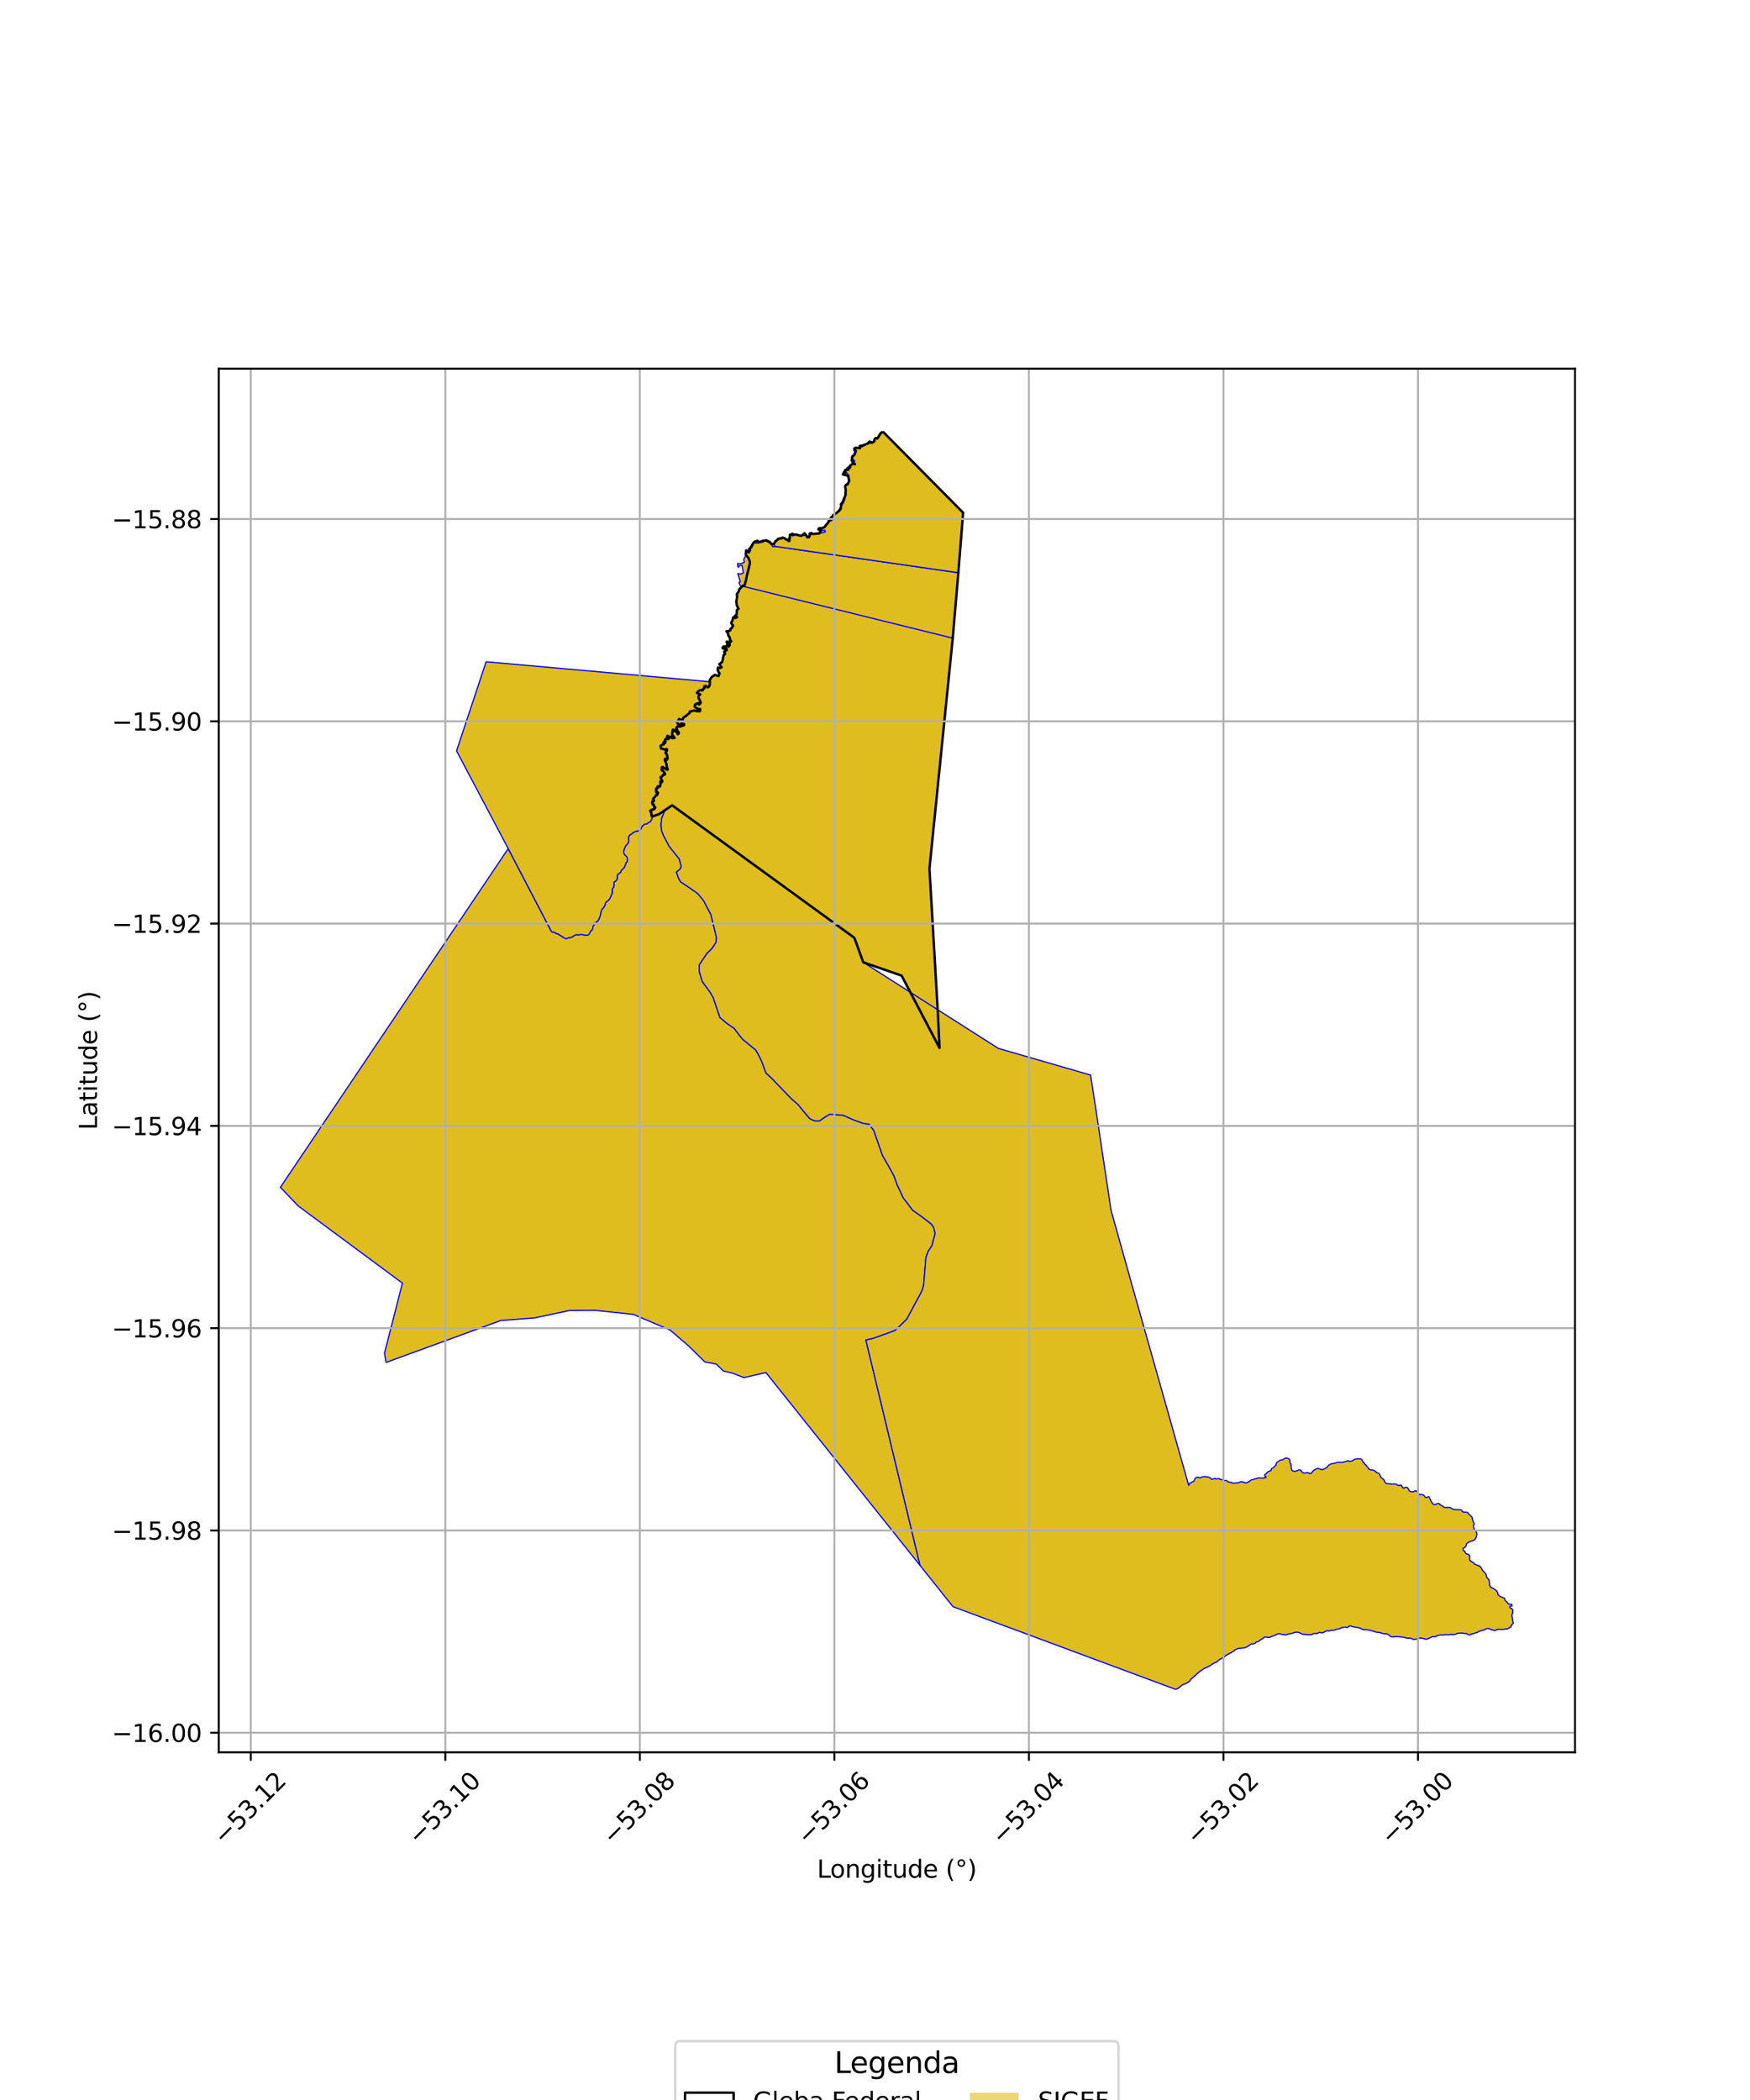 <?xml version="1.0" encoding="utf-8" standalone="no"?>
<!DOCTYPE svg PUBLIC "-//W3C//DTD SVG 1.1//EN"
  "http://www.w3.org/Graphics/SVG/1.1/DTD/svg11.dtd">
<svg xmlns:xlink="http://www.w3.org/1999/xlink" width="720pt" height="864pt" viewBox="0 0 720 864" xmlns="http://www.w3.org/2000/svg" version="1.1">
 <defs>
  <style type="text/css">*{stroke-linejoin: round; stroke-linecap: butt}</style>
 </defs>
 <g id="figure_1">
  <g id="patch_1">
   <path d="M 0 864 
L 720 864 
L 720 0 
L 0 0 
z
" style="fill: #ffffff"/>
  </g>
  <g id="axes_1">
   <g id="patch_2">
    <path d="M 90 720.936 
L 648 720.936 
L 648 151.704 
L 90 151.704 
z
" style="fill: #ffffff"/>
   </g>
   <g id="PatchCollection_1">
    <path d="M 273.524 333.371 
L 272.21 336.801 
L 271.967 339.435 
L 272.164 341.634 
L 273.012 343.839 
L 275.362 348.256 
L 277.297 350.691 
L 279.447 353.349 
L 280.288 356.433 
L 279.841 357.527 
L 278.304 358.829 
L 279.152 361.254 
L 280.007 362.8 
L 283.683 365.253 
L 287.141 367.705 
L 289.507 370.584 
L 292.497 376.326 
L 294.797 385.795 
L 294.56 387.769 
L 293.013 390.17 
L 290.815 392.345 
L 287.699 396.989 
L 287.674 399.626 
L 288.937 403.812 
L 292.159 408.238 
L 293.443 410.448 
L 296.192 418.602 
L 298.782 420.825 
L 300.08 421.716 
L 302.025 423.054 
L 303.529 425.047 
L 304.389 426.154 
L 305.679 427.704 
L 310.862 431.93 
L 311.932 433.697 
L 313.426 436.788 
L 315.122 441.418 
L 317.494 443.638 
L 325.824 452.266 
L 328.415 454.488 
L 330.349 456.924 
L 333.219 460.27 
L 335.169 461.168 
L 337.129 461.188 
L 339.214 459.712 
L 341.402 458.416 
L 344.337 458.623 
L 346.946 458.869 
L 351.499 460.892 
L 354.101 461.796 
L 355.403 462.248 
L 357.577 462.489 
L 359.51 465.145 
L 363.094 475.394 
L 365.877 480.254 
L 367.801 483.788 
L 368.437 485.552 
L 369.072 487.316 
L 371.631 492.833 
L 375.499 497.923 
L 379.606 500.82 
L 383.279 503.712 
L 384.137 505.039 
L 384.766 507.462 
L 383.411 512.5 
L 381.863 514.901 
L 380.969 517.31 
L 379.984 528.942 
L 379.31 531.132 
L 373.101 542.714 
L 369.364 546.411 
L 368.047 547.496 
L 366.299 548.138 
L 359.09 550.703 
L 356.254 551.334 
L 378.54 644.084 
L 318.716 569.211 
L 315.116 564.708 
L 306.082 566.794 
L 301.354 564.953 
L 297.576 564.049 
L 294.719 561.239 
L 290.001 560.345 
L 283.336 553.789 
L 275.729 547.242 
L 260.59 540.783 
L 244.564 539.072 
L 234.209 539.192 
L 220.12 542.197 
L 206.01 543.307 
L 158.852 560.533 
L 158.173 556.827 
L 165.565 527.918 
L 122.682 496.166 
L 115.364 488.484 
L 209.098 349.153 
L 226.937 383.374 
L 228.165 383.59 
L 228.64 383.902 
L 228.957 384.173 
L 229.448 384.137 
L 229.699 384.206 
L 229.829 384.501 
L 230.345 384.734 
L 230.82 385.046 
L 231.336 385.331 
L 231.758 385.628 
L 232.283 385.97 
L 232.847 386.17 
L 233.431 386.012 
L 233.971 385.792 
L 234.733 385.769 
L 235.362 385.536 
L 235.783 385.21 
L 236.414 384.871 
L 236.819 384.62 
L 237.284 384.535 
L 238.029 384.662 
L 238.567 384.562 
L 238.987 384.432 
L 239.925 384.591 
L 240.507 384.717 
L 241.834 384.78 
L 242.413 384.268 
L 242.642 383.745 
L 243.067 383 
L 243.503 382.734 
L 243.856 382.006 
L 244.01 381.047 
L 244.372 380.547 
L 244.69 379.83 
L 245.411 379.31 
L 245.941 378.908 
L 246.304 378.407 
L 246.572 377.811 
L 247.019 376.504 
L 247.28 375.076 
L 247.557 374.244 
L 248.126 373.683 
L 248.534 373.094 
L 248.918 372.342 
L 249.087 371.589 
L 249.468 370.999 
L 250.305 370.469 
L 250.74 369.907 
L 251.204 369.021 
L 251.591 368.229 
L 251.95 367.18 
L 251.85 366.398 
L 252.02 365.536 
L 252.373 365.162 
L 252.677 364.249 
L 252.577 363.492 
L 252.717 362.847 
L 253.284 362.529 
L 253.776 361.954 
L 254.025 361.201 
L 253.923 360.553 
L 254.146 359.773 
L 254.633 359.428 
L 255.336 358.868 
L 255.584 358.116 
L 256.18 357.609 
L 256.888 356.823 
L 257.274 355.803 
L 257.577 354.969 
L 257.983 354.596 
L 258.152 353.842 
L 258.054 352.898 
L 257.631 352.273 
L 256.993 351.727 
L 256.65 351.023 
L 256.633 350.079 
L 256.883 349.219 
L 257.489 347.888 
L 258.139 347.22 
L 258.547 346.631 
L 258.716 345.85 
L 258.536 345.121 
L 258.65 344.394 
L 259.088 343.535 
L 259.707 343.245 
L 260.442 342.593 
L 261.063 342.249 
L 262.22 341.909 
L 262.974 341.674 
L 263.623 341.168 
L 264.007 340.282 
L 264.499 339.657 
L 265.229 339.071 
L 266.116 338.973 
L 266.9 338.36 
L 267.547 338.07 
L 267.819 337.641 
L 268.176 336.89 
L 268.393 335.902 
L 271.112 335.006 
L 273.524 333.371 
" clip-path="url(#pd24f03a239)" style="fill: #e0bd1f; stroke: #0000ff; stroke-width: 0.5"/>
    <path d="M 363.209 177.579 
L 363.372 177.727 
L 396.257 210.938 
L 394.284 235.629 
L 391.983 262.562 
L 382.401 357.408 
L 385.789 415.487 
L 386.537 431.145 
L 370.938 401.398 
L 355.174 395.935 
L 351.499 385.842 
L 276.548 331.328 
L 271.122 334.973 
L 268.387 335.91 
L 268.07 335.779 
L 268.093 335.678 
L 268.188 335.571 
L 268.085 335.512 
L 268.067 335.368 
L 268.087 335.146 
L 267.952 335.133 
L 268.012 334.992 
L 267.993 334.761 
L 267.994 334.48 
L 267.996 334.336 
L 267.929 334.17 
L 267.8 334.199 
L 267.696 334.013 
L 267.607 333.838 
L 267.474 333.71 
L 267.54 333.54 
L 267.658 333.399 
L 267.873 333.279 
L 267.986 333.268 
L 268.214 333.259 
L 268.418 333.179 
L 268.554 333.034 
L 268.715 332.945 
L 269.069 332.997 
L 268.988 332.855 
L 269.212 332.755 
L 269.337 332.663 
L 269.455 332.494 
L 269.54 332.321 
L 269.563 332.143 
L 269.427 332.113 
L 269.163 331.903 
L 269.071 331.639 
L 269.115 331.468 
L 268.913 331.264 
L 268.987 331.108 
L 268.713 331.139 
L 268.763 331.006 
L 268.669 330.861 
L 268.525 330.908 
L 268.406 330.633 
L 268.296 330.373 
L 268.256 330.002 
L 268.318 329.798 
L 268.441 329.704 
L 268.791 329.589 
L 268.859 329.743 
L 268.963 329.653 
L 269.031 329.395 
L 269.035 329.208 
L 268.971 329.064 
L 268.876 328.864 
L 268.722 328.654 
L 268.906 328.511 
L 269.025 328.313 
L 269.144 328.195 
L 269.468 327.906 
L 269.626 327.717 
L 269.789 327.47 
L 269.904 327.34 
L 269.887 327.179 
L 270.194 327.155 
L 270.403 327.074 
L 270.478 326.887 
L 270.388 326.712 
L 270.524 326.609 
L 270.622 326.376 
L 270.718 326.171 
L 270.635 326.016 
L 270.517 325.947 
L 270.347 325.919 
L 270.162 325.94 
L 270.087 326.009 
L 269.944 325.554 
L 270.03 325.351 
L 269.956 325.078 
L 269.974 324.914 
L 270.019 324.774 
L 269.879 324.804 
L 269.978 324.543 
L 270.147 324.605 
L 270.088 324.525 
L 270.157 324.425 
L 270.598 324.168 
L 270.327 324.04 
L 270.524 323.898 
L 270.472 323.75 
L 270.614 323.566 
L 270.874 323.522 
L 271.031 323.659 
L 271.263 323.655 
L 271.521 323.601 
L 271.64 323.42 
L 271.553 323.317 
L 271.648 323.264 
L 271.694 323.122 
L 271.702 322.922 
L 271.707 322.773 
L 271.765 322.581 
L 271.703 322.548 
L 271.752 322.485 
L 271.707 322.369 
L 271.702 322.18 
L 271.662 321.508 
L 272.117 321.651 
L 272.392 321.741 
L 272.449 321.541 
L 272.468 321.381 
L 272.295 321.288 
L 272.464 321.193 
L 272.293 321.011 
L 272.258 320.868 
L 272.079 320.692 
L 272.099 320.517 
L 271.885 320.233 
L 271.915 320.115 
L 271.797 319.951 
L 271.813 319.78 
L 271.946 319.621 
L 272.318 319.566 
L 272.473 319.349 
L 272.579 319.21 
L 272.668 319.114 
L 272.624 318.976 
L 272.759 318.8 
L 272.873 318.733 
L 273.053 318.731 
L 273.227 318.753 
L 273.396 318.772 
L 273.565 318.695 
L 273.629 318.564 
L 273.617 318.437 
L 273.51 318.258 
L 273.435 318.132 
L 273.153 317.733 
L 273.055 317.456 
L 272.548 317.074 
L 272.257 316.911 
L 272.385 316.738 
L 272.271 316.567 
L 272.244 316.131 
L 272.353 315.625 
L 272.776 315.613 
L 273.045 316.063 
L 273.359 316.035 
L 273.852 316.322 
L 274.175 316.553 
L 274.519 316.732 
L 274.722 316.533 
L 274.491 316.039 
L 274.398 315.807 
L 274.357 315.555 
L 274.331 315.186 
L 274.287 314.91 
L 274.231 314.593 
L 274.174 314.269 
L 274.052 313.992 
L 273.954 313.515 
L 273.691 312.995 
L 273.527 312.702 
L 273.661 312.217 
L 273.838 312.353 
L 274.008 312.554 
L 274.332 312.625 
L 274.52 312.373 
L 274.62 312.112 
L 274.64 311.956 
L 274.583 311.489 
L 274.428 310.967 
L 274.46 310.727 
L 274.221 310.227 
L 273.953 310.043 
L 273.824 309.752 
L 273.872 309.429 
L 273.987 309.309 
L 274.17 309.266 
L 274.238 309.115 
L 274.28 308.828 
L 274.334 308.661 
L 274.465 308.433 
L 274.231 308.154 
L 273.774 308.272 
L 273.499 308.433 
L 273.041 308.235 
L 272.857 308.15 
L 272.406 308.084 
L 271.979 307.964 
L 271.888 307.669 
L 271.898 307.434 
L 271.76 306.84 
L 272.533 306.386 
L 273.124 306.233 
L 273.019 305.707 
L 273.01 305.386 
L 273.173 305.32 
L 273.409 305.572 
L 273.542 305.662 
L 273.718 305.526 
L 273.598 305.374 
L 273.849 304.986 
L 273.629 304.897 
L 273.505 304.659 
L 273.562 304.511 
L 273.617 304.289 
L 273.852 304.109 
L 274.108 304.017 
L 274.616 303.956 
L 275.036 304.051 
L 274.919 303.78 
L 274.726 303.552 
L 274.61 303.472 
L 274.561 303.324 
L 274.451 303.206 
L 274.634 302.729 
L 275.115 302.908 
L 275.236 303.054 
L 275.395 303.116 
L 275.671 303.36 
L 275.941 303.112 
L 276.08 303.412 
L 276.275 303.619 
L 276.542 303.58 
L 276.763 303.693 
L 276.974 303.595 
L 277.169 303.619 
L 277.293 303.675 
L 277.483 303.624 
L 277.575 303.542 
L 277.408 303.378 
L 277.224 303.198 
L 277.029 302.933 
L 276.833 302.649 
L 276.681 302.474 
L 276.556 302.288 
L 276.555 301.912 
L 276.486 301.679 
L 276.619 301.115 
L 276.773 301.099 
L 276.674 300.804 
L 276.705 300.418 
L 276.821 300.276 
L 276.993 300.214 
L 277.752 300.842 
L 277.82 300.743 
L 277.843 300.484 
L 277.968 300.67 
L 278.153 300.61 
L 278.166 300.706 
L 278.288 300.775 
L 278.317 300.886 
L 278.392 301.025 
L 278.496 301.089 
L 278.396 301.332 
L 278.579 301.406 
L 278.599 301.63 
L 278.792 301.88 
L 278.809 302.077 
L 279.085 302.003 
L 279.26 301.777 
L 279.144 301.643 
L 279.019 301.479 
L 278.979 301.384 
L 279.059 301.362 
L 279.268 301.574 
L 279.292 301.484 
L 279.197 301.333 
L 279.152 301.159 
L 279.04 301.167 
L 279.034 301.025 
L 278.805 300.948 
L 278.844 300.831 
L 278.7 300.743 
L 278.569 300.669 
L 278.419 300.479 
L 278.537 300.272 
L 278.556 300.112 
L 278.366 299.988 
L 278.277 299.454 
L 278.774 298.87 
L 279.797 298.923 
L 281.393 298.388 
L 281.458 297.913 
L 281.12 297.764 
L 280.175 297.737 
L 280.096 298.071 
L 279.597 298.229 
L 278.904 297.778 
L 278.578 297.214 
L 279.008 296.347 
L 279.377 295.825 
L 279.935 296.059 
L 280.303 296.455 
L 280.831 296.323 
L 280.965 295.575 
L 281.386 295.058 
L 281.663 294.981 
L 283.18 293.812 
L 283.66 293.343 
L 283.882 293.054 
L 283.787 292.78 
L 284.512 292.617 
L 285.153 292.551 
L 285.354 292.45 
L 285.625 292.321 
L 285.963 292.441 
L 286.69 292.594 
L 287.132 292.545 
L 287.681 292.634 
L 287.846 292.693 
L 287.986 292.591 
L 288.085 291.743 
L 287.551 291.775 
L 287.087 291.639 
L 286.719 291.438 
L 286.344 291.19 
L 285.804 290.771 
L 285.872 290.336 
L 285.893 289.9 
L 286.505 289.667 
L 286.686 289.437 
L 287.222 289.288 
L 287.614 289.75 
L 287.604 289.925 
L 288.266 289.252 
L 288.238 288.909 
L 287.933 288.327 
L 287.905 288.019 
L 287.479 287.399 
L 287.413 287.215 
L 287.323 286.741 
L 287.552 286.23 
L 288.086 285.707 
L 287.569 285.48 
L 287.286 285.391 
L 286.77 285.08 
L 287.065 284.621 
L 287.322 284.432 
L 287.843 284.008 
L 288.468 283.86 
L 288.747 284.101 
L 289.075 283.976 
L 289.416 283.409 
L 289.47 283.256 
L 289.842 283.142 
L 289.78 282.83 
L 289.779 282.343 
L 290.422 282.231 
L 291.16 282.845 
L 291.582 282.544 
L 291.901 282.129 
L 292.065 281.504 
L 292.098 280.964 
L 292.022 280.243 
L 291.966 279.911 
L 292.529 278.927 
L 292.792 278.554 
L 293.813 277.929 
L 294.076 277.671 
L 294.814 277.892 
L 295.629 278.153 
L 295.849 277.539 
L 296.049 277.009 
L 295.672 276.604 
L 295.524 276.185 
L 295.298 275.74 
L 295.377 274.654 
L 295.978 274.889 
L 296.87 274.549 
L 295.917 273.242 
L 296.965 272.512 
L 297.224 272.02 
L 297.71 269.518 
L 298.346 269.017 
L 298.126 268.585 
L 297.923 268.237 
L 298.546 267.802 
L 299.054 267.388 
L 298.787 266.776 
L 298.411 267.023 
L 298.059 266.979 
L 297.52 266.885 
L 297.261 266.55 
L 297.574 266.065 
L 298.348 265.935 
L 298.912 265.835 
L 299.127 265.614 
L 299.76 266.007 
L 300.222 265.469 
L 300.113 264.848 
L 299.163 264.796 
L 298.985 263.979 
L 300.254 264.192 
L 300.88 263.872 
L 300.472 263.458 
L 300.208 262.321 
L 299.984 261.862 
L 299.624 261.48 
L 299.511 260.574 
L 299.121 260.033 
L 298.889 259.72 
L 299.469 259.66 
L 300.019 259.585 
L 300.472 259.302 
L 300.623 258.696 
L 301.275 258.088 
L 301.654 257.377 
L 301.339 257.18 
L 300.803 256.279 
L 301.367 255.207 
L 301.67 254.009 
L 302.604 254.253 
L 303.256 253.894 
L 302.711 253.619 
L 302.054 253.803 
L 303.091 252.749 
L 303.143 251.001 
L 303.829 250.487 
L 303.112 248.964 
L 302.939 247.5 
L 303.302 245.423 
L 303.111 244.527 
L 303.917 243.361 
L 304.183 242.394 
L 305.607 241.011 
L 306.268 240.972 
L 306.93 238.679 
L 307.159 237.294 
L 307.6 235.755 
L 308.064 233.747 
L 308.521 231.669 
L 308.514 231.12 
L 307.99 229.661 
L 306.814 228.233 
L 306.976 226.453 
L 308.061 227.168 
L 308.449 226.362 
L 308.164 225.907 
L 309.11 225.141 
L 309.962 223.339 
L 310.544 222.826 
L 311.643 222.476 
L 312.149 223.07 
L 313.781 222.557 
L 315.348 222.299 
L 315.941 222.685 
L 316.508 222.843 
L 317.625 223.914 
L 318.35 223.814 
L 318.796 223.099 
L 319.045 222.674 
L 319.706 222.188 
L 320.209 221.645 
L 321.485 221.468 
L 321.74 221.404 
L 321.934 221.172 
L 322.588 221.351 
L 323.021 221.553 
L 323.345 221.944 
L 324.745 222.082 
L 324.763 222.55 
L 324.834 221.36 
L 325.012 221.207 
L 324.946 220.772 
L 325.002 220.031 
L 326.077 219.657 
L 326.382 219.902 
L 327.673 219.971 
L 328.508 220.201 
L 329.685 220.489 
L 331.035 219.398 
L 332.07 220.593 
L 332.258 220.963 
L 332.769 221.011 
L 333.231 220.156 
L 333.118 219.885 
L 333.164 219.482 
L 333.818 219.301 
L 333.892 219.566 
L 334.542 219.689 
L 335.919 219.578 
L 337.206 219.416 
L 337.689 218.25 
L 336.697 217.814 
L 337.016 217.306 
L 338.069 217.306 
L 339.067 216.954 
L 339.354 216.716 
L 339.785 216.103 
L 340.762 214.929 
L 340.961 214.264 
L 341.979 213.933 
L 341.615 213.533 
L 341.948 212.858 
L 342.31 212.719 
L 342.846 211.845 
L 343.258 211.728 
L 343.605 211.391 
L 344.386 210.898 
L 345.436 209.919 
L 345.917 209.293 
L 346.07 208.032 
L 345.978 207.442 
L 346.655 206.685 
L 347.258 205.028 
L 347.441 204.705 
L 347.885 203.65 
L 347.857 202.901 
L 347.95 201.531 
L 347.849 201.069 
L 347.697 200.191 
L 348.025 199.523 
L 348.736 199.322 
L 349.312 198.103 
L 349.19 196.888 
L 348.941 195.844 
L 348.506 195.617 
L 347.379 195.365 
L 346.793 195.185 
L 347.309 194.123 
L 347.858 194.375 
L 347.676 193.403 
L 349.084 193.226 
L 349.098 192.549 
L 349.791 192.345 
L 349.74 191.535 
L 351.014 190.72 
L 351.748 191.001 
L 350.959 190.076 
L 350.429 189.446 
L 350.562 188.445 
L 350.776 187.594 
L 351.443 187.337 
L 351.922 185.919 
L 352.15 185.554 
L 351.505 185.269 
L 351.71 184.434 
L 352.808 184.273 
L 353.796 184.428 
L 353.707 183.508 
L 354.441 183.358 
L 354.922 183.278 
L 357.216 182.403 
L 357.348 182.056 
L 358.862 182.164 
L 359.432 181.792 
L 359.75 181.534 
L 359.799 180.777 
L 360.344 180.209 
L 360.875 180.465 
L 361.117 180.191 
L 361.4 179.732 
L 362.357 178.255 
L 363.209 177.579 
" clip-path="url(#pd24f03a239)" style="fill: #e0bd1f; stroke: #0000ff; stroke-width: 0.5"/>
    <path d="M 276.554 331.32 
L 351.504 385.834 
L 355.18 395.926 
L 410.741 431.34 
L 448.688 442.312 
L 450.603 454.659 
L 457.111 497.921 
L 466.016 529.716 
L 489.045 611.093 
L 489.515 610.287 
L 490.337 609.818 
L 490.962 609.593 
L 491.359 609.153 
L 491.595 608.514 
L 491.877 608.138 
L 492.421 607.765 
L 492.961 607.771 
L 493.531 608.039 
L 493.876 607.994 
L 494.315 607.788 
L 494.832 607.58 
L 495.856 607.479 
L 496.45 607.646 
L 496.96 607.636 
L 497.583 607.833 
L 498.06 608.188 
L 498.435 608.557 
L 498.827 608.575 
L 499.251 608.448 
L 499.63 608.306 
L 499.994 608.28 
L 500.24 608.458 
L 500.647 608.433 
L 500.983 608.406 
L 501.493 608.28 
L 501.753 608.414 
L 501.969 608.665 
L 502.42 608.743 
L 502.755 608.745 
L 503.13 608.91 
L 503.405 609.132 
L 503.876 609.136 
L 504.343 609.082 
L 504.691 609.203 
L 505.038 609.455 
L 505.414 609.692 
L 505.951 609.843 
L 506.415 609.877 
L 506.749 609.968 
L 507.097 610.161 
L 507.489 610.238 
L 507.984 610.155 
L 508.435 610.102 
L 508.829 610.105 
L 509.221 610.124 
L 509.54 610.007 
L 509.869 609.866 
L 510.311 609.717 
L 510.731 609.607 
L 511.109 609.673 
L 511.353 609.757 
L 511.72 609.926 
L 512.058 609.949 
L 512.394 610.114 
L 512.95 610.081 
L 513.402 609.88 
L 513.833 609.606 
L 514.195 609.271 
L 514.514 609.069 
L 515.041 608.799 
L 515.614 608.739 
L 516.107 608.481 
L 516.862 608.324 
L 517.337 608.165 
L 517.943 608.023 
L 518.417 608.125 
L 519.169 608.084 
L 519.806 608.155 
L 520.119 607.995 
L 520.415 607.866 
L 520.774 607.952 
L 520.889 607.805 
L 520.795 607.476 
L 520.469 607.341 
L 520.293 606.863 
L 520.411 606.601 
L 520.92 606.327 
L 521.168 606.017 
L 521.643 605.558 
L 522.177 605.265 
L 522.811 605.076 
L 523.034 604.792 
L 523.037 604.494 
L 523.156 604.261 
L 523.519 604.096 
L 523.845 603.8 
L 524.209 603.583 
L 524.419 603.273 
L 524.787 602.972 
L 524.957 602.779 
L 525.011 602.416 
L 525.158 602.003 
L 525.406 601.592 
L 525.756 601.435 
L 526.137 601.132 
L 526.474 600.858 
L 527.086 600.688 
L 527.683 600.627 
L 528.264 600.198 
L 528.7 599.974 
L 529.302 599.894 
L 529.84 599.979 
L 530.577 600.515 
L 530.713 600.936 
L 530.684 601.495 
L 530.819 602.033 
L 531.163 602.386 
L 531.251 602.9 
L 531.2 603.436 
L 531.308 604.229 
L 531.534 604.838 
L 531.856 605.144 
L 532.596 605.36 
L 533.341 605.204 
L 534.179 604.863 
L 534.761 604.729 
L 535.2 604.966 
L 535.864 605.789 
L 536.349 606.074 
L 537.023 606.056 
L 537.581 605.876 
L 538.23 605.928 
L 538.854 606.284 
L 539.505 606.151 
L 539.858 605.641 
L 540.648 604.838 
L 541.571 604.344 
L 542.407 604.143 
L 543.32 604.529 
L 544.195 604.663 
L 545.159 604.17 
L 545.998 603.634 
L 546.548 602.926 
L 547.555 602.308 
L 548.809 602.069 
L 550.188 601.663 
L 551.149 601.63 
L 552.107 601.681 
L 553.403 601.359 
L 554.575 600.994 
L 555.323 601.251 
L 556.283 601.093 
L 556.83 600.679 
L 557.458 600.351 
L 558.545 600.194 
L 559.896 600.251 
L 560.554 600.818 
L 560.693 601.317 
L 561.019 601.776 
L 561.368 601.966 
L 561.528 602.485 
L 562.163 602.905 
L 562.385 603.405 
L 562.836 603.679 
L 562.922 604.036 
L 563.207 604.453 
L 563.926 604.729 
L 564.873 604.841 
L 565.243 604.97 
L 565.879 605.349 
L 566.368 605.871 
L 567.022 606.041 
L 567.513 606.466 
L 568.102 607.649 
L 568.462 608.098 
L 569.263 608.707 
L 569.571 609.234 
L 569.851 609.917 
L 570.316 610.34 
L 570.941 610.424 
L 571.41 610.377 
L 572.086 610.593 
L 572.998 610.576 
L 573.729 610.478 
L 574.456 610.668 
L 575.026 611.041 
L 575.729 611.178 
L 576.251 610.974 
L 576.64 611.161 
L 576.69 611.474 
L 576.963 611.808 
L 577.234 612.124 
L 577.654 612.275 
L 577.913 612.057 
L 578.335 611.895 
L 578.83 611.936 
L 579.248 612.29 
L 579.554 612.846 
L 579.842 613.382 
L 580.37 613.719 
L 581.012 613.8 
L 581.708 613.69 
L 582.151 613.392 
L 582.729 613.397 
L 583.236 613.751 
L 583.46 614.405 
L 583.873 614.875 
L 584.543 614.951 
L 585.123 614.886 
L 585.791 615.218 
L 586.317 615.898 
L 586.847 616.159 
L 587.219 615.999 
L 587.592 615.747 
L 587.938 615.868 
L 588.143 616.287 
L 588.46 616.966 
L 588.697 617.492 
L 589.039 618.1 
L 589.404 618.569 
L 589.795 618.921 
L 590.187 619.065 
L 590.744 618.884 
L 591.255 618.68 
L 591.836 618.546 
L 592.227 618.783 
L 592.617 619.205 
L 593.354 619.514 
L 593.79 619.937 
L 594.367 620.199 
L 595.107 620.252 
L 595.872 620.189 
L 596.566 620.196 
L 596.957 620.456 
L 597.487 620.74 
L 598.041 620.978 
L 598.711 621.077 
L 599.289 621.106 
L 600.053 621.114 
L 600.957 621.122 
L 601.416 621.453 
L 601.666 621.92 
L 602.243 622.135 
L 603.004 622.195 
L 603.443 622.15 
L 603.816 622.366 
L 604.058 622.581 
L 604.334 622.971 
L 605.266 623.816 
L 605.675 624.34 
L 605.824 625.045 
L 605.974 625.698 
L 606.228 626.222 
L 606.405 626.666 
L 606.504 627.162 
L 606.188 627.602 
L 606.284 628.462 
L 606.613 629.299 
L 607.051 629.694 
L 607.228 630.165 
L 607.596 630.679 
L 607.602 631.641 
L 607.363 632.343 
L 607.044 633.12 
L 606.443 633.663 
L 605.712 634.02 
L 604.829 634.22 
L 604.334 634.475 
L 603.629 634.912 
L 603.341 635.222 
L 603.31 635.769 
L 602.969 636.26 
L 602.628 636.674 
L 601.942 637.048 
L 601.954 637.717 
L 602.133 638.03 
L 602.57 638.144 
L 603.089 639.202 
L 604.226 639.583 
L 604.699 640.141 
L 604.654 640.917 
L 604.683 641.805 
L 605.23 642.365 
L 606.071 642.853 
L 606.764 643.526 
L 607.68 643.941 
L 608.854 644.359 
L 609.581 645.29 
L 609.718 645.808 
L 610.153 646.306 
L 610.64 646.752 
L 611.305 647.539 
L 611.532 648.216 
L 611.655 648.894 
L 612.013 649.339 
L 612.628 649.969 
L 612.783 650.941 
L 612.854 652.188 
L 613.342 653.065 
L 614.372 653.532 
L 615.441 654.249 
L 616.094 655.046 
L 616.332 656.129 
L 617.236 656.843 
L 618.967 657.567 
L 619.289 658.442 
L 620.319 659.556 
L 620.48 659.845 
L 620.99 659.994 
L 621.459 660.039 
L 621.827 660.042 
L 622.111 660.416 
L 622.025 660.764 
L 621.555 660.801 
L 621.185 661.002 
L 621.221 661.455 
L 621.627 661.746 
L 621.995 661.832 
L 622.277 662.163 
L 622.376 662.493 
L 622.392 663.109 
L 622.367 663.671 
L 622.137 664.208 
L 622.012 664.577 
L 622.046 665.153 
L 622.207 665.4 
L 622.263 666.038 
L 622.376 666.984 
L 622.636 667.685 
L 622.531 667.951 
L 622.057 668.336 
L 621.786 668.888 
L 621.628 669.375 
L 620.665 669.898 
L 620.206 670.174 
L 619.623 670.193 
L 618.962 670.34 
L 618.151 670.409 
L 617.339 670.375 
L 616.529 670.316 
L 615.994 670.464 
L 615.409 670.688 
L 614.977 670.836 
L 614.622 670.807 
L 614.294 670.6 
L 613.738 670.569 
L 613.257 670.387 
L 612.828 670.178 
L 612.247 669.995 
L 611.485 670.115 
L 610.949 670.441 
L 610.518 670.622 
L 609.99 670.743 
L 609.513 670.864 
L 609.199 670.986 
L 608.722 671.071 
L 608.268 671.306 
L 607.788 671.653 
L 607.362 671.712 
L 606.752 671.911 
L 606.364 672.107 
L 605.897 672.201 
L 605.392 672.246 
L 605.103 672.432 
L 604.933 672.6 
L 604.714 672.658 
L 604.357 672.634 
L 604.043 672.472 
L 603.786 672.35 
L 603.54 672.169 
L 603.174 672.095 
L 602.66 672.071 
L 602.141 671.996 
L 601.814 671.923 
L 601.338 671.929 
L 600.922 671.954 
L 600.565 671.931 
L 600.05 671.966 
L 599.594 672.051 
L 599.186 672.197 
L 598.878 672.353 
L 598.391 672.467 
L 597.826 672.511 
L 597.282 672.466 
L 596.816 672.482 
L 596.24 672.565 
L 595.572 672.621 
L 595.236 672.539 
L 594.77 672.574 
L 594.096 672.617 
L 593.656 672.693 
L 593.256 672.666 
L 592.677 672.649 
L 592.141 672.778 
L 591.651 672.862 
L 591.26 672.96 
L 590.97 673.068 
L 590.778 673.235 
L 590.532 673.423 
L 590.03 673.44 
L 589.674 673.336 
L 589.184 673.421 
L 588.725 673.684 
L 588.356 673.848 
L 587.819 674.068 
L 587.406 674.265 
L 586.948 674.429 
L 586.446 674.423 
L 585.992 674.251 
L 585.21 674.007 
L 584.451 673.898 
L 583.929 674.014 
L 583.228 674.128 
L 582.664 674.424 
L 582.104 674.459 
L 581.443 674.473 
L 580.344 673.976 
L 579.238 673.969 
L 578.782 673.964 
L 578.329 673.8 
L 577.904 673.717 
L 577.153 673.544 
L 576.169 673.488 
L 575.232 673.365 
L 574.038 673.354 
L 573.126 673.487 
L 572.302 673.393 
L 571.626 672.844 
L 571.089 672.468 
L 570.495 672.148 
L 569.613 672.197 
L 568.591 672.015 
L 567.911 671.694 
L 566.74 671.594 
L 566.059 671.473 
L 565.096 671.149 
L 564.187 670.912 
L 563.251 670.647 
L 562.371 670.552 
L 561.462 670.515 
L 560.808 670.451 
L 560.327 670.304 
L 559.79 669.928 
L 558.769 669.661 
L 557.717 669.507 
L 556.753 669.327 
L 555.512 668.871 
L 554.921 669.183 
L 554.411 669.573 
L 553.849 669.568 
L 553.372 669.45 
L 552.88 669.502 
L 552.316 669.638 
L 551.626 669.801 
L 551.329 670.024 
L 550.849 670.217 
L 550.328 670.267 
L 549.737 670.347 
L 549.031 670.665 
L 548.437 670.73 
L 548.073 670.726 
L 547.58 670.75 
L 547.087 670.956 
L 546.601 671.036 
L 546.181 670.947 
L 545.729 671.014 
L 545.236 671.207 
L 544.826 671.457 
L 544.514 671.666 
L 544.021 671.76 
L 543.5 671.783 
L 543.08 671.652 
L 542.546 671.689 
L 542.32 671.814 
L 541.98 672.051 
L 541.599 672.132 
L 541.136 672.043 
L 540.573 672.094 
L 540.093 672.244 
L 539.767 672.481 
L 539.374 672.52 
L 538.994 672.615 
L 538.473 672.539 
L 538.045 672.552 
L 537.595 672.505 
L 537.104 672.501 
L 536.725 672.384 
L 536.275 672.436 
L 535.812 672.304 
L 535.322 672.088 
L 534.804 671.843 
L 534.398 671.627 
L 533.808 671.564 
L 532.951 671.556 
L 532.147 671.789 
L 531.427 672.078 
L 530.991 672.102 
L 530.398 672.266 
L 529.99 672.29 
L 529.581 672.498 
L 529.039 672.62 
L 528.616 672.658 
L 528.196 672.498 
L 527.676 672.479 
L 527.002 672.36 
L 526.569 672.157 
L 526.076 672.153 
L 525.724 672.234 
L 525.244 672.442 
L 524.535 672.783 
L 524.15 673.003 
L 523.512 673.092 
L 523.03 673.409 
L 522.358 673.627 
L 521.528 673.682 
L 520.828 673.516 
L 520.126 673.572 
L 519.706 674.017 
L 519.128 674.396 
L 518.456 674.742 
L 517.972 675.249 
L 517.364 675.437 
L 516.659 675.718 
L 516.401 676.111 
L 515.886 676.218 
L 515.368 676.416 
L 514.853 676.321 
L 514.514 676.52 
L 513.927 676.988 
L 513.52 677.254 
L 513.069 677.543 
L 512.618 677.718 
L 512.168 677.916 
L 511.764 678.003 
L 511.112 678.064 
L 510.573 678.148 
L 509.587 678.169 
L 508.589 678.59 
L 508.093 678.81 
L 507.617 679.346 
L 507.1 679.522 
L 506.76 679.811 
L 506.31 680.054 
L 505.588 680.43 
L 504.979 680.762 
L 504.371 681.094 
L 503.895 681.563 
L 503.466 681.829 
L 502.677 682.295 
L 501.933 682.647 
L 501.301 683.137 
L 500.689 683.716 
L 499.894 684.078 
L 499.038 684.476 
L 498.518 684.854 
L 498.111 685.187 
L 496.856 685.829 
L 495.601 686.344 
L 494.71 686.942 
L 493.938 687.501 
L 493.004 688.18 
L 492.353 688.781 
L 491.499 689.583 
L 490.685 690.344 
L 489.954 690.904 
L 489.504 691.669 
L 488.449 692.388 
L 487.356 692.863 
L 486.384 693.258 
L 485.165 694.3 
L 484.637 694.658 
L 483.705 695.061 
L 392.082 661.031 
L 378.54 644.084 
L 356.254 551.334 
L 359.09 550.703 
L 366.299 548.138 
L 368.047 547.496 
L 369.364 546.411 
L 373.101 542.714 
L 379.31 531.132 
L 379.984 528.942 
L 380.969 517.31 
L 381.863 514.901 
L 383.411 512.5 
L 384.766 507.462 
L 384.137 505.039 
L 383.279 503.712 
L 379.606 500.82 
L 375.499 497.923 
L 371.631 492.833 
L 369.072 487.316 
L 368.437 485.552 
L 367.801 483.788 
L 365.877 480.254 
L 363.094 475.394 
L 359.51 465.145 
L 357.577 462.489 
L 355.403 462.248 
L 354.101 461.796 
L 351.499 460.892 
L 346.946 458.869 
L 344.337 458.623 
L 341.402 458.416 
L 339.214 459.712 
L 337.129 461.188 
L 335.169 461.168 
L 333.219 460.27 
L 330.349 456.924 
L 328.415 454.488 
L 325.824 452.266 
L 317.494 443.638 
L 315.122 441.418 
L 313.426 436.788 
L 311.932 433.697 
L 310.862 431.93 
L 305.679 427.704 
L 304.389 426.154 
L 303.529 425.047 
L 302.025 423.054 
L 300.08 421.716 
L 298.782 420.825 
L 296.192 418.602 
L 293.443 410.448 
L 292.159 408.238 
L 288.937 403.812 
L 287.674 399.626 
L 287.699 396.989 
L 290.815 392.345 
L 293.013 390.17 
L 294.56 387.769 
L 294.797 385.795 
L 292.497 376.326 
L 289.507 370.584 
L 287.141 367.705 
L 283.683 365.253 
L 280.007 362.8 
L 279.152 361.254 
L 278.304 358.829 
L 279.841 357.527 
L 280.288 356.433 
L 279.447 353.349 
L 277.297 350.691 
L 275.362 348.256 
L 273.012 343.839 
L 272.164 341.634 
L 271.967 339.435 
L 272.21 336.801 
L 273.524 333.371 
L 276.554 331.32 
" clip-path="url(#pd24f03a239)" style="fill: #e0bd1f; stroke: #0000ff; stroke-width: 0.5"/>
    <path d="M 200 272.267 
L 291.909 280.483 
L 291.958 280.968 
L 291.926 281.482 
L 291.773 282.066 
L 291.484 282.441 
L 291.166 282.668 
L 290.462 282.081 
L 289.639 282.224 
L 289.64 282.844 
L 289.68 283.045 
L 289.362 283.142 
L 289.289 283.348 
L 288.981 283.862 
L 288.775 283.939 
L 288.506 283.706 
L 287.779 283.878 
L 287.237 284.32 
L 286.962 284.523 
L 286.573 285.127 
L 287.228 285.521 
L 287.52 285.612 
L 287.839 285.752 
L 287.436 286.148 
L 287.178 286.724 
L 287.278 287.252 
L 287.353 287.464 
L 287.768 288.068 
L 287.796 288.368 
L 288.1 288.949 
L 288.122 289.199 
L 287.696 289.63 
L 287.271 289.128 
L 286.605 289.313 
L 286.42 289.549 
L 285.757 289.801 
L 285.731 290.322 
L 285.653 290.831 
L 286.263 291.305 
L 286.646 291.559 
L 287.033 291.769 
L 287.536 291.917 
L 287.926 291.894 
L 287.854 292.513 
L 287.824 292.536 
L 287.716 292.497 
L 287.136 292.403 
L 286.696 292.451 
L 286 292.305 
L 285.617 292.168 
L 285.292 292.323 
L 285.113 292.413 
L 284.49 292.477 
L 283.604 292.677 
L 283.725 293.028 
L 283.556 293.249 
L 283.088 293.704 
L 281.599 294.852 
L 281.306 294.934 
L 280.833 295.513 
L 280.709 296.208 
L 280.349 296.298 
L 280.018 295.94 
L 279.328 295.652 
L 278.888 296.274 
L 278.419 297.218 
L 278.799 297.878 
L 279.576 298.382 
L 280.214 298.182 
L 280.285 297.882 
L 281.089 297.904 
L 281.305 298 
L 281.266 298.282 
L 279.779 298.781 
L 278.712 298.726 
L 278.128 299.412 
L 278.238 300.072 
L 278.407 300.182 
L 278.401 300.227 
L 278.271 300.424 
L 278.286 300.537 
L 278.393 300.673 
L 278.412 300.696 
L 278.477 300.779 
L 278.676 300.893 
L 278.898 301.128 
L 278.905 301.258 
L 278.788 301.291 
L 278.897 301.551 
L 279.035 301.732 
L 279.078 301.782 
L 279.004 301.879 
L 278.935 301.897 
L 278.928 301.827 
L 278.735 301.576 
L 278.711 301.308 
L 278.579 301.255 
L 278.664 301.05 
L 278.637 301.011 
L 278.498 300.924 
L 278.448 300.834 
L 278.296 300.618 
L 278.025 300.503 
L 277.739 300.076 
L 277.691 300.61 
L 277.02 300.055 
L 276.738 300.156 
L 276.569 300.362 
L 276.531 300.821 
L 276.584 300.977 
L 276.506 300.985 
L 276.341 301.682 
L 276.415 301.933 
L 276.416 302.332 
L 276.57 302.561 
L 276.721 302.735 
L 276.916 303.015 
L 277.118 303.291 
L 277.311 303.479 
L 277.347 303.515 
L 277.305 303.526 
L 277.207 303.481 
L 276.952 303.451 
L 276.766 303.536 
L 276.567 303.435 
L 276.327 303.468 
L 276.198 303.332 
L 275.988 302.879 
L 275.67 303.17 
L 275.469 302.993 
L 275.321 302.937 
L 275.198 302.789 
L 274.553 302.548 
L 274.289 303.238 
L 274.438 303.398 
L 274.493 303.561 
L 274.632 303.657 
L 274.796 303.852 
L 274.623 303.813 
L 274.076 303.88 
L 273.784 303.983 
L 273.492 304.207 
L 273.429 304.468 
L 273.352 304.668 
L 273.529 305.008 
L 273.639 305.053 
L 273.425 305.382 
L 273.21 305.154 
L 272.867 305.291 
L 272.878 305.723 
L 272.961 306.13 
L 272.479 306.254 
L 271.6 306.771 
L 271.757 307.447 
L 271.747 307.687 
L 271.868 308.079 
L 272.377 308.222 
L 272.817 308.286 
L 272.984 308.364 
L 273.508 308.59 
L 273.828 308.404 
L 274.181 308.313 
L 274.294 308.448 
L 274.205 308.603 
L 274.144 308.796 
L 274.102 309.074 
L 274.071 309.145 
L 273.914 309.181 
L 273.74 309.365 
L 273.68 309.771 
L 273.841 310.137 
L 274.111 310.322 
L 274.316 310.75 
L 274.285 310.978 
L 274.445 311.518 
L 274.499 311.956 
L 274.484 312.077 
L 274.397 312.304 
L 274.275 312.468 
L 274.083 312.426 
L 273.934 312.25 
L 273.582 311.979 
L 273.376 312.72 
L 273.568 313.062 
L 273.821 313.563 
L 273.918 314.034 
L 274.039 314.311 
L 274.093 314.617 
L 274.149 314.934 
L 274.192 315.202 
L 274.218 315.572 
L 274.262 315.846 
L 274.363 316.095 
L 274.553 316.502 
L 274.494 316.56 
L 274.248 316.433 
L 273.928 316.203 
L 273.391 315.891 
L 273.12 315.915 
L 272.854 315.47 
L 272.239 315.487 
L 272.102 316.121 
L 272.134 316.613 
L 272.214 316.733 
L 272.049 316.956 
L 272.472 317.193 
L 272.937 317.544 
L 273.027 317.799 
L 273.318 318.209 
L 273.39 318.331 
L 273.48 318.482 
L 273.485 318.538 
L 273.462 318.587 
L 273.374 318.628 
L 273.244 318.613 
L 273.061 318.59 
L 272.834 318.592 
L 272.665 318.693 
L 272.468 318.948 
L 272.509 319.079 
L 272.473 319.119 
L 272.36 319.265 
L 272.239 319.436 
L 271.872 319.489 
L 271.678 319.724 
L 271.652 319.991 
L 271.762 320.144 
L 271.732 320.265 
L 271.954 320.557 
L 271.932 320.745 
L 272.131 320.941 
L 272.165 321.081 
L 272.238 321.158 
L 272.002 321.29 
L 272.318 321.46 
L 272.311 321.513 
L 272.297 321.562 
L 272.159 321.516 
L 271.51 321.313 
L 271.562 322.186 
L 271.568 322.398 
L 271.592 322.462 
L 271.49 322.591 
L 271.598 322.65 
L 271.568 322.75 
L 271.562 322.917 
L 271.556 323.097 
L 271.532 323.168 
L 271.337 323.278 
L 271.466 323.431 
L 271.437 323.475 
L 271.248 323.514 
L 271.082 323.517 
L 270.916 323.372 
L 270.537 323.436 
L 270.314 323.724 
L 270.357 323.844 
L 270.051 324.065 
L 270.296 324.181 
L 270.059 324.318 
L 270.003 324.402 
L 269.897 324.362 
L 269.657 324.996 
L 269.828 324.959 
L 269.814 325.089 
L 269.882 325.34 
L 269.795 325.547 
L 270.02 326.264 
L 270.223 326.075 
L 270.344 326.061 
L 270.469 326.082 
L 270.531 326.118 
L 270.562 326.176 
L 270.494 326.318 
L 270.409 326.519 
L 270.209 326.672 
L 270.324 326.894 
L 270.296 326.964 
L 270.163 327.016 
L 269.732 327.05 
L 269.758 327.292 
L 269.678 327.384 
L 269.513 327.632 
L 269.367 327.808 
L 269.049 328.092 
L 268.914 328.225 
L 268.8 328.415 
L 268.527 328.626 
L 268.755 328.937 
L 268.844 329.123 
L 268.894 329.237 
L 268.891 329.375 
L 268.875 329.434 
L 268.374 329.578 
L 268.197 329.714 
L 268.114 329.988 
L 268.159 330.409 
L 268.277 330.688 
L 268.447 331.083 
L 268.744 331.294 
L 268.96 331.51 
L 268.924 331.644 
L 269.044 331.989 
L 269.366 332.243 
L 269.408 332.252 
L 269.404 332.279 
L 269.333 332.421 
L 269.236 332.563 
L 269.141 332.633 
L 268.803 332.815 
L 268.689 332.798 
L 268.467 332.921 
L 268.338 333.059 
L 268.185 333.119 
L 267.977 333.127 
L 267.83 333.141 
L 267.567 333.288 
L 267.418 333.467 
L 267.309 333.746 
L 267.494 333.924 
L 267.572 334.08 
L 267.729 334.36 
L 267.844 334.334 
L 267.856 334.363 
L 267.854 334.479 
L 267.853 334.766 
L 267.869 334.969 
L 267.935 335.273 
L 267.926 335.37 
L 267.968 335.607 
L 267.908 335.865 
L 268.393 335.902 
L 268.176 336.89 
L 267.819 337.641 
L 267.547 338.07 
L 266.9 338.36 
L 266.116 338.973 
L 265.229 339.071 
L 264.499 339.657 
L 264.007 340.282 
L 263.623 341.168 
L 262.974 341.674 
L 262.22 341.909 
L 261.063 342.249 
L 260.442 342.593 
L 259.707 343.245 
L 259.088 343.535 
L 258.65 344.394 
L 258.536 345.121 
L 258.716 345.85 
L 258.547 346.631 
L 258.139 347.22 
L 257.489 347.888 
L 256.883 349.219 
L 256.633 350.079 
L 256.65 351.023 
L 256.993 351.727 
L 257.631 352.273 
L 258.054 352.898 
L 258.152 353.842 
L 257.983 354.596 
L 257.577 354.969 
L 257.274 355.803 
L 256.888 356.823 
L 256.18 357.609 
L 255.584 358.116 
L 255.336 358.868 
L 254.633 359.428 
L 254.146 359.773 
L 253.923 360.553 
L 254.025 361.201 
L 253.776 361.954 
L 253.284 362.529 
L 252.717 362.847 
L 252.577 363.492 
L 252.677 364.249 
L 252.373 365.162 
L 252.02 365.536 
L 251.85 366.398 
L 251.95 367.18 
L 251.591 368.229 
L 251.204 369.021 
L 250.74 369.907 
L 250.305 370.469 
L 249.468 370.999 
L 249.087 371.589 
L 248.918 372.342 
L 248.534 373.094 
L 248.126 373.683 
L 247.557 374.244 
L 247.28 375.076 
L 247.019 376.504 
L 246.572 377.811 
L 246.304 378.407 
L 245.941 378.908 
L 245.411 379.31 
L 244.69 379.83 
L 244.372 380.547 
L 244.01 381.047 
L 243.856 382.006 
L 243.503 382.734 
L 243.067 383 
L 242.642 383.745 
L 242.413 384.268 
L 241.834 384.78 
L 240.507 384.717 
L 239.925 384.591 
L 238.987 384.432 
L 238.567 384.562 
L 238.029 384.662 
L 237.284 384.535 
L 236.819 384.62 
L 236.414 384.871 
L 235.783 385.21 
L 235.362 385.536 
L 234.733 385.769 
L 233.971 385.792 
L 233.431 386.012 
L 232.847 386.17 
L 232.283 385.97 
L 231.758 385.628 
L 231.336 385.331 
L 230.82 385.046 
L 230.345 384.734 
L 229.829 384.501 
L 229.699 384.206 
L 229.448 384.137 
L 228.957 384.173 
L 228.64 383.902 
L 228.165 383.59 
L 226.937 383.374 
L 209.098 349.153 
L 187.841 308.946 
L 200 272.267 
" clip-path="url(#pd24f03a239)" style="fill: #e0bd1f; stroke: #0000ff; stroke-width: 0.5"/>
    <path d="M 314.42 222.225 
L 316.737 223.429 
L 318.048 224.975 
L 318.673 224.766 
L 394.284 235.629 
L 391.983 262.562 
L 304.566 240.947 
L 304.021 239.671 
L 304.573 239.34 
L 304.066 237.719 
L 303.548 235.96 
L 304.613 236.193 
L 305.811 235.718 
L 305.334 232.713 
L 304.183 232.723 
L 303.889 233.437 
L 303.531 233.032 
L 303.475 231.86 
L 304.93 231.959 
L 306.263 231.245 
L 305.979 230.17 
L 307.193 227.74 
L 307.062 226.572 
L 308.186 227.632 
L 308.92 226.317 
L 308.398 225.676 
L 309.232 224.024 
L 309.887 223.929 
L 310.19 223.335 
L 311.809 223.455 
L 313.96 223.007 
L 314.42 222.225 
" clip-path="url(#pd24f03a239)" style="fill: #e0bd1f; stroke: #0000ff; stroke-width: 0.5"/>
    <path d="M 363.372 177.727 
L 396.257 210.938 
L 394.284 235.629 
L 318.673 224.766 
L 318.566 223.478 
L 320.494 221.827 
L 322.544 221.427 
L 323.49 222.168 
L 324.314 222.817 
L 324.914 222.639 
L 324.811 221.719 
L 325.582 219.92 
L 326.169 220.523 
L 327.231 219.906 
L 328.426 220.428 
L 330.07 220.162 
L 331.782 220.455 
L 331.84 221.268 
L 333.006 221.215 
L 333.383 219.504 
L 335.426 219.583 
L 339.454 218.948 
L 339.485 218.214 
L 337.775 218.153 
L 338.716 217.154 
L 340.351 215.184 
L 342.497 213.761 
L 341.884 213.252 
L 342.381 212.328 
L 344.379 211.008 
L 347.216 206.537 
L 348.009 203.192 
L 347.808 199.581 
L 349.54 197.935 
L 349.214 195.553 
L 347.811 193.85 
L 348.461 192.434 
L 350.638 191.109 
L 350.627 189.792 
L 351.68 189.678 
L 350.267 188.105 
L 351.117 187.284 
L 351.956 185.452 
L 351.138 184.467 
L 352.049 183.902 
L 353.545 184.393 
L 355.855 183.235 
L 357.758 181.364 
L 359.216 181.964 
L 359.823 180.347 
L 361.638 180.049 
L 361.645 178.588 
L 363.372 177.727 
" clip-path="url(#pd24f03a239)" style="fill: #e0bd1f; stroke: #0000ff; stroke-width: 0.5"/>
   </g>
   <g id="PatchCollection_2">
    <path d="M 363.209 177.579 
L 363.372 177.727 
L 396.257 210.938 
L 394.284 235.629 
L 391.983 262.562 
L 382.401 357.408 
L 385.789 415.487 
L 386.537 431.145 
L 370.938 401.398 
L 355.174 395.935 
L 351.499 385.842 
L 276.548 331.328 
L 271.122 334.973 
L 268.387 335.91 
L 268.093 335.678 
L 268.188 335.571 
L 268.085 335.512 
L 267.929 334.17 
L 267.8 334.199 
L 267.54 333.54 
L 267.873 333.279 
L 268.418 333.179 
L 268.715 332.945 
L 269.069 332.997 
L 268.988 332.855 
L 269.337 332.663 
L 269.54 332.321 
L 269.563 332.143 
L 269.427 332.113 
L 269.163 331.903 
L 268.987 331.108 
L 268.713 331.139 
L 268.763 331.006 
L 268.669 330.861 
L 268.525 330.908 
L 268.296 330.373 
L 268.318 329.798 
L 268.441 329.704 
L 268.791 329.589 
L 268.859 329.743 
L 268.963 329.653 
L 269.035 329.208 
L 268.722 328.654 
L 269.144 328.195 
L 269.789 327.47 
L 269.904 327.34 
L 269.887 327.179 
L 270.403 327.074 
L 270.478 326.887 
L 270.388 326.712 
L 270.524 326.609 
L 270.718 326.171 
L 270.517 325.947 
L 270.162 325.94 
L 270.087 326.009 
L 269.944 325.554 
L 270.03 325.351 
L 269.974 324.914 
L 270.019 324.774 
L 269.879 324.804 
L 269.978 324.543 
L 270.147 324.605 
L 270.088 324.525 
L 270.157 324.425 
L 270.598 324.168 
L 270.327 324.04 
L 270.524 323.898 
L 270.472 323.75 
L 270.614 323.566 
L 270.874 323.522 
L 271.031 323.659 
L 271.521 323.601 
L 271.64 323.42 
L 271.553 323.317 
L 271.648 323.264 
L 271.765 322.581 
L 271.703 322.548 
L 271.752 322.485 
L 271.702 322.18 
L 271.662 321.508 
L 272.392 321.741 
L 272.468 321.381 
L 272.295 321.288 
L 272.464 321.193 
L 272.079 320.692 
L 272.099 320.517 
L 271.797 319.951 
L 271.813 319.78 
L 271.946 319.621 
L 272.318 319.566 
L 272.873 318.733 
L 273.565 318.695 
L 273.617 318.437 
L 273.055 317.456 
L 272.257 316.911 
L 272.385 316.738 
L 272.271 316.567 
L 272.244 316.131 
L 272.353 315.625 
L 272.776 315.613 
L 273.045 316.063 
L 273.359 316.035 
L 274.519 316.732 
L 274.722 316.533 
L 274.357 315.555 
L 274.174 314.269 
L 273.527 312.702 
L 273.661 312.217 
L 274.332 312.625 
L 274.62 312.112 
L 274.64 311.956 
L 274.46 310.727 
L 274.221 310.227 
L 273.953 310.043 
L 273.824 309.752 
L 273.987 309.309 
L 274.17 309.266 
L 274.465 308.433 
L 274.231 308.154 
L 273.499 308.433 
L 272.857 308.15 
L 271.979 307.964 
L 271.898 307.434 
L 271.76 306.84 
L 272.533 306.386 
L 273.124 306.233 
L 273.01 305.386 
L 273.173 305.32 
L 273.542 305.662 
L 273.718 305.526 
L 273.598 305.374 
L 273.849 304.986 
L 273.629 304.897 
L 273.505 304.659 
L 273.617 304.289 
L 274.108 304.017 
L 274.616 303.956 
L 275.036 304.051 
L 274.726 303.552 
L 274.561 303.324 
L 274.451 303.206 
L 274.634 302.729 
L 275.395 303.116 
L 275.671 303.36 
L 275.941 303.112 
L 276.275 303.619 
L 276.542 303.58 
L 276.763 303.693 
L 277.169 303.619 
L 277.293 303.675 
L 277.575 303.542 
L 277.029 302.933 
L 276.556 302.288 
L 276.619 301.115 
L 276.773 301.099 
L 276.674 300.804 
L 276.821 300.276 
L 276.993 300.214 
L 277.752 300.842 
L 277.82 300.743 
L 277.843 300.484 
L 277.968 300.67 
L 278.153 300.61 
L 278.166 300.706 
L 278.317 300.886 
L 278.496 301.089 
L 278.396 301.332 
L 278.579 301.406 
L 278.599 301.63 
L 278.809 302.077 
L 279.085 302.003 
L 279.26 301.777 
L 278.979 301.384 
L 279.059 301.362 
L 279.268 301.574 
L 279.292 301.484 
L 279.034 301.025 
L 278.805 300.948 
L 278.844 300.831 
L 278.419 300.479 
L 278.556 300.112 
L 278.366 299.988 
L 278.277 299.454 
L 278.774 298.87 
L 279.797 298.923 
L 281.393 298.388 
L 281.458 297.913 
L 281.12 297.764 
L 280.175 297.737 
L 280.096 298.071 
L 279.597 298.229 
L 278.904 297.778 
L 278.578 297.214 
L 279.377 295.825 
L 279.935 296.059 
L 280.303 296.455 
L 280.831 296.323 
L 280.965 295.575 
L 281.386 295.058 
L 281.663 294.981 
L 283.66 293.343 
L 283.882 293.054 
L 283.787 292.78 
L 285.625 292.321 
L 286.69 292.594 
L 287.132 292.545 
L 287.986 292.591 
L 288.085 291.743 
L 287.551 291.775 
L 286.719 291.438 
L 285.804 290.771 
L 285.893 289.9 
L 286.505 289.667 
L 286.686 289.437 
L 287.222 289.288 
L 287.614 289.75 
L 287.604 289.925 
L 288.266 289.252 
L 288.238 288.909 
L 287.933 288.327 
L 287.905 288.019 
L 287.413 287.215 
L 287.323 286.741 
L 287.552 286.23 
L 288.086 285.707 
L 286.77 285.08 
L 287.065 284.621 
L 287.843 284.008 
L 288.468 283.86 
L 288.747 284.101 
L 289.075 283.976 
L 289.47 283.256 
L 289.842 283.142 
L 289.779 282.343 
L 290.422 282.231 
L 291.16 282.845 
L 291.582 282.544 
L 291.901 282.129 
L 292.098 280.964 
L 291.966 279.911 
L 292.792 278.554 
L 294.076 277.671 
L 295.629 278.153 
L 296.049 277.009 
L 295.672 276.604 
L 295.298 275.74 
L 295.377 274.654 
L 295.978 274.889 
L 296.87 274.549 
L 295.917 273.242 
L 296.965 272.512 
L 297.224 272.02 
L 297.71 269.518 
L 298.346 269.017 
L 297.923 268.237 
L 299.054 267.388 
L 298.787 266.776 
L 298.411 267.023 
L 297.52 266.885 
L 297.261 266.55 
L 297.574 266.065 
L 298.912 265.835 
L 299.127 265.614 
L 299.76 266.007 
L 300.222 265.469 
L 300.113 264.848 
L 299.163 264.796 
L 298.985 263.979 
L 300.254 264.192 
L 300.88 263.872 
L 300.472 263.458 
L 300.208 262.321 
L 299.984 261.862 
L 299.624 261.48 
L 299.511 260.574 
L 298.889 259.72 
L 300.019 259.585 
L 300.472 259.302 
L 300.623 258.696 
L 301.275 258.088 
L 301.654 257.377 
L 301.339 257.18 
L 300.803 256.279 
L 301.367 255.207 
L 301.67 254.009 
L 302.604 254.253 
L 303.256 253.894 
L 302.711 253.619 
L 302.054 253.803 
L 303.091 252.749 
L 303.143 251.001 
L 303.829 250.487 
L 303.112 248.964 
L 302.939 247.5 
L 303.302 245.423 
L 303.111 244.527 
L 303.917 243.361 
L 304.183 242.394 
L 305.607 241.011 
L 306.268 240.972 
L 306.93 238.679 
L 307.159 237.294 
L 308.064 233.747 
L 308.521 231.669 
L 308.514 231.12 
L 307.99 229.661 
L 306.814 228.233 
L 306.976 226.453 
L 308.061 227.168 
L 308.449 226.362 
L 308.164 225.907 
L 309.11 225.141 
L 309.962 223.339 
L 310.544 222.826 
L 311.643 222.476 
L 312.149 223.07 
L 313.781 222.557 
L 315.348 222.299 
L 315.941 222.685 
L 316.508 222.843 
L 317.625 223.914 
L 318.35 223.814 
L 319.045 222.674 
L 319.706 222.188 
L 320.209 221.645 
L 321.74 221.404 
L 321.934 221.172 
L 323.021 221.553 
L 323.345 221.944 
L 324.745 222.082 
L 324.763 222.55 
L 324.834 221.36 
L 325.012 221.207 
L 324.946 220.772 
L 325.002 220.031 
L 326.077 219.657 
L 326.382 219.902 
L 327.673 219.971 
L 329.685 220.489 
L 331.035 219.398 
L 332.258 220.963 
L 332.769 221.011 
L 333.231 220.156 
L 333.118 219.885 
L 333.164 219.482 
L 333.818 219.301 
L 333.892 219.566 
L 334.542 219.689 
L 337.206 219.416 
L 337.689 218.25 
L 336.697 217.814 
L 337.016 217.306 
L 338.069 217.306 
L 339.067 216.954 
L 339.354 216.716 
L 339.785 216.103 
L 340.762 214.929 
L 340.961 214.264 
L 341.979 213.933 
L 341.615 213.533 
L 341.948 212.858 
L 342.31 212.719 
L 342.846 211.845 
L 343.258 211.728 
L 343.605 211.391 
L 344.386 210.898 
L 345.436 209.919 
L 345.917 209.293 
L 346.07 208.032 
L 345.978 207.442 
L 346.655 206.685 
L 347.441 204.705 
L 347.885 203.65 
L 347.857 202.901 
L 347.95 201.531 
L 347.697 200.191 
L 348.025 199.523 
L 348.736 199.322 
L 349.312 198.103 
L 349.19 196.888 
L 348.941 195.844 
L 348.506 195.617 
L 346.793 195.185 
L 347.309 194.123 
L 347.858 194.375 
L 347.676 193.403 
L 349.084 193.226 
L 349.098 192.549 
L 349.791 192.345 
L 349.74 191.535 
L 351.014 190.72 
L 351.748 191.001 
L 350.429 189.446 
L 350.776 187.594 
L 351.443 187.337 
L 352.15 185.554 
L 351.505 185.269 
L 351.71 184.434 
L 352.808 184.273 
L 353.796 184.428 
L 353.707 183.508 
L 354.922 183.278 
L 357.216 182.403 
L 357.348 182.056 
L 358.862 182.164 
L 359.75 181.534 
L 359.799 180.777 
L 360.344 180.209 
L 360.875 180.465 
L 361.4 179.732 
L 362.357 178.255 
L 363.209 177.579 
L 363.209 177.579 
" clip-path="url(#pd24f03a239)" style="fill: none; stroke: #000000"/>
   </g>
   <g id="matplotlib.axis_1">
    <g id="xtick_1">
     <g id="line2d_1">
      <path d="M 103.172 720.936 
L 103.172 151.704 
" clip-path="url(#pd24f03a239)" style="fill: none; stroke: #b0b0b0; stroke-width: 0.8; stroke-linecap: square"/>
     </g>
     <g id="line2d_2">
      <defs>
       <path id="mfcecacd180" d="M 0 0 
L 0 3.5 
" style="stroke: #000000; stroke-width: 0.8"/>
      </defs>
      <g>
       <use xlink:href="#mfcecacd180" x="103.172" y="720.936" style="stroke: #000000; stroke-width: 0.8"/>
      </g>
     </g>
     <g id="text_1">
      <!-- −53.12 -->
      <g transform="translate(92.039 759.477) rotate(-45) scale(0.1 -0.1)">
       <defs>
        <path id="DejaVuSans-2212" d="M 678 2272 
L 4684 2272 
L 4684 1741 
L 678 1741 
L 678 2272 
z
" transform="scale(0.016)"/>
        <path id="DejaVuSans-35" d="M 691 4666 
L 3169 4666 
L 3169 4134 
L 1269 4134 
L 1269 2991 
Q 1406 3038 1543 3061 
Q 1681 3084 1819 3084 
Q 2600 3084 3056 2656 
Q 3513 2228 3513 1497 
Q 3513 744 3044 326 
Q 2575 -91 1722 -91 
Q 1428 -91 1123 -41 
Q 819 9 494 109 
L 494 744 
Q 775 591 1075 516 
Q 1375 441 1709 441 
Q 2250 441 2565 725 
Q 2881 1009 2881 1497 
Q 2881 1984 2565 2268 
Q 2250 2553 1709 2553 
Q 1456 2553 1204 2497 
Q 953 2441 691 2322 
L 691 4666 
z
" transform="scale(0.016)"/>
        <path id="DejaVuSans-33" d="M 2597 2516 
Q 3050 2419 3304 2112 
Q 3559 1806 3559 1356 
Q 3559 666 3084 287 
Q 2609 -91 1734 -91 
Q 1441 -91 1130 -33 
Q 819 25 488 141 
L 488 750 
Q 750 597 1062 519 
Q 1375 441 1716 441 
Q 2309 441 2620 675 
Q 2931 909 2931 1356 
Q 2931 1769 2642 2001 
Q 2353 2234 1838 2234 
L 1294 2234 
L 1294 2753 
L 1863 2753 
Q 2328 2753 2575 2939 
Q 2822 3125 2822 3475 
Q 2822 3834 2567 4026 
Q 2313 4219 1838 4219 
Q 1578 4219 1281 4162 
Q 984 4106 628 3988 
L 628 4550 
Q 988 4650 1302 4700 
Q 1616 4750 1894 4750 
Q 2613 4750 3031 4423 
Q 3450 4097 3450 3541 
Q 3450 3153 3228 2886 
Q 3006 2619 2597 2516 
z
" transform="scale(0.016)"/>
        <path id="DejaVuSans-2e" d="M 684 794 
L 1344 794 
L 1344 0 
L 684 0 
L 684 794 
z
" transform="scale(0.016)"/>
        <path id="DejaVuSans-31" d="M 794 531 
L 1825 531 
L 1825 4091 
L 703 3866 
L 703 4441 
L 1819 4666 
L 2450 4666 
L 2450 531 
L 3481 531 
L 3481 0 
L 794 0 
L 794 531 
z
" transform="scale(0.016)"/>
        <path id="DejaVuSans-32" d="M 1228 531 
L 3431 531 
L 3431 0 
L 469 0 
L 469 531 
Q 828 903 1448 1529 
Q 2069 2156 2228 2338 
Q 2531 2678 2651 2914 
Q 2772 3150 2772 3378 
Q 2772 3750 2511 3984 
Q 2250 4219 1831 4219 
Q 1534 4219 1204 4116 
Q 875 4013 500 3803 
L 500 4441 
Q 881 4594 1212 4672 
Q 1544 4750 1819 4750 
Q 2544 4750 2975 4387 
Q 3406 4025 3406 3419 
Q 3406 3131 3298 2873 
Q 3191 2616 2906 2266 
Q 2828 2175 2409 1742 
Q 1991 1309 1228 531 
z
" transform="scale(0.016)"/>
       </defs>
       <use xlink:href="#DejaVuSans-2212"/>
       <use xlink:href="#DejaVuSans-35" transform="translate(83.789 0)"/>
       <use xlink:href="#DejaVuSans-33" transform="translate(147.412 0)"/>
       <use xlink:href="#DejaVuSans-2e" transform="translate(211.035 0)"/>
       <use xlink:href="#DejaVuSans-31" transform="translate(242.822 0)"/>
       <use xlink:href="#DejaVuSans-32" transform="translate(306.445 0)"/>
      </g>
     </g>
    </g>
    <g id="xtick_2">
     <g id="line2d_3">
      <path d="M 183.212 720.936 
L 183.212 151.704 
" clip-path="url(#pd24f03a239)" style="fill: none; stroke: #b0b0b0; stroke-width: 0.8; stroke-linecap: square"/>
     </g>
     <g id="line2d_4">
      <g>
       <use xlink:href="#mfcecacd180" x="183.212" y="720.936" style="stroke: #000000; stroke-width: 0.8"/>
      </g>
     </g>
     <g id="text_2">
      <!-- −53.10 -->
      <g transform="translate(172.079 759.477) rotate(-45) scale(0.1 -0.1)">
       <defs>
        <path id="DejaVuSans-30" d="M 2034 4250 
Q 1547 4250 1301 3770 
Q 1056 3291 1056 2328 
Q 1056 1369 1301 889 
Q 1547 409 2034 409 
Q 2525 409 2770 889 
Q 3016 1369 3016 2328 
Q 3016 3291 2770 3770 
Q 2525 4250 2034 4250 
z
M 2034 4750 
Q 2819 4750 3233 4129 
Q 3647 3509 3647 2328 
Q 3647 1150 3233 529 
Q 2819 -91 2034 -91 
Q 1250 -91 836 529 
Q 422 1150 422 2328 
Q 422 3509 836 4129 
Q 1250 4750 2034 4750 
z
" transform="scale(0.016)"/>
       </defs>
       <use xlink:href="#DejaVuSans-2212"/>
       <use xlink:href="#DejaVuSans-35" transform="translate(83.789 0)"/>
       <use xlink:href="#DejaVuSans-33" transform="translate(147.412 0)"/>
       <use xlink:href="#DejaVuSans-2e" transform="translate(211.035 0)"/>
       <use xlink:href="#DejaVuSans-31" transform="translate(242.822 0)"/>
       <use xlink:href="#DejaVuSans-30" transform="translate(306.445 0)"/>
      </g>
     </g>
    </g>
    <g id="xtick_3">
     <g id="line2d_5">
      <path d="M 263.251 720.936 
L 263.251 151.704 
" clip-path="url(#pd24f03a239)" style="fill: none; stroke: #b0b0b0; stroke-width: 0.8; stroke-linecap: square"/>
     </g>
     <g id="line2d_6">
      <g>
       <use xlink:href="#mfcecacd180" x="263.251" y="720.936" style="stroke: #000000; stroke-width: 0.8"/>
      </g>
     </g>
     <g id="text_3">
      <!-- −53.08 -->
      <g transform="translate(252.118 759.477) rotate(-45) scale(0.1 -0.1)">
       <defs>
        <path id="DejaVuSans-38" d="M 2034 2216 
Q 1584 2216 1326 1975 
Q 1069 1734 1069 1313 
Q 1069 891 1326 650 
Q 1584 409 2034 409 
Q 2484 409 2743 651 
Q 3003 894 3003 1313 
Q 3003 1734 2745 1975 
Q 2488 2216 2034 2216 
z
M 1403 2484 
Q 997 2584 770 2862 
Q 544 3141 544 3541 
Q 544 4100 942 4425 
Q 1341 4750 2034 4750 
Q 2731 4750 3128 4425 
Q 3525 4100 3525 3541 
Q 3525 3141 3298 2862 
Q 3072 2584 2669 2484 
Q 3125 2378 3379 2068 
Q 3634 1759 3634 1313 
Q 3634 634 3220 271 
Q 2806 -91 2034 -91 
Q 1263 -91 848 271 
Q 434 634 434 1313 
Q 434 1759 690 2068 
Q 947 2378 1403 2484 
z
M 1172 3481 
Q 1172 3119 1398 2916 
Q 1625 2713 2034 2713 
Q 2441 2713 2670 2916 
Q 2900 3119 2900 3481 
Q 2900 3844 2670 4047 
Q 2441 4250 2034 4250 
Q 1625 4250 1398 4047 
Q 1172 3844 1172 3481 
z
" transform="scale(0.016)"/>
       </defs>
       <use xlink:href="#DejaVuSans-2212"/>
       <use xlink:href="#DejaVuSans-35" transform="translate(83.789 0)"/>
       <use xlink:href="#DejaVuSans-33" transform="translate(147.412 0)"/>
       <use xlink:href="#DejaVuSans-2e" transform="translate(211.035 0)"/>
       <use xlink:href="#DejaVuSans-30" transform="translate(242.822 0)"/>
       <use xlink:href="#DejaVuSans-38" transform="translate(306.445 0)"/>
      </g>
     </g>
    </g>
    <g id="xtick_4">
     <g id="line2d_7">
      <path d="M 343.291 720.936 
L 343.291 151.704 
" clip-path="url(#pd24f03a239)" style="fill: none; stroke: #b0b0b0; stroke-width: 0.8; stroke-linecap: square"/>
     </g>
     <g id="line2d_8">
      <g>
       <use xlink:href="#mfcecacd180" x="343.291" y="720.936" style="stroke: #000000; stroke-width: 0.8"/>
      </g>
     </g>
     <g id="text_4">
      <!-- −53.06 -->
      <g transform="translate(332.158 759.477) rotate(-45) scale(0.1 -0.1)">
       <defs>
        <path id="DejaVuSans-36" d="M 2113 2584 
Q 1688 2584 1439 2293 
Q 1191 2003 1191 1497 
Q 1191 994 1439 701 
Q 1688 409 2113 409 
Q 2538 409 2786 701 
Q 3034 994 3034 1497 
Q 3034 2003 2786 2293 
Q 2538 2584 2113 2584 
z
M 3366 4563 
L 3366 3988 
Q 3128 4100 2886 4159 
Q 2644 4219 2406 4219 
Q 1781 4219 1451 3797 
Q 1122 3375 1075 2522 
Q 1259 2794 1537 2939 
Q 1816 3084 2150 3084 
Q 2853 3084 3261 2657 
Q 3669 2231 3669 1497 
Q 3669 778 3244 343 
Q 2819 -91 2113 -91 
Q 1303 -91 875 529 
Q 447 1150 447 2328 
Q 447 3434 972 4092 
Q 1497 4750 2381 4750 
Q 2619 4750 2861 4703 
Q 3103 4656 3366 4563 
z
" transform="scale(0.016)"/>
       </defs>
       <use xlink:href="#DejaVuSans-2212"/>
       <use xlink:href="#DejaVuSans-35" transform="translate(83.789 0)"/>
       <use xlink:href="#DejaVuSans-33" transform="translate(147.412 0)"/>
       <use xlink:href="#DejaVuSans-2e" transform="translate(211.035 0)"/>
       <use xlink:href="#DejaVuSans-30" transform="translate(242.822 0)"/>
       <use xlink:href="#DejaVuSans-36" transform="translate(306.445 0)"/>
      </g>
     </g>
    </g>
    <g id="xtick_5">
     <g id="line2d_9">
      <path d="M 423.331 720.936 
L 423.331 151.704 
" clip-path="url(#pd24f03a239)" style="fill: none; stroke: #b0b0b0; stroke-width: 0.8; stroke-linecap: square"/>
     </g>
     <g id="line2d_10">
      <g>
       <use xlink:href="#mfcecacd180" x="423.331" y="720.936" style="stroke: #000000; stroke-width: 0.8"/>
      </g>
     </g>
     <g id="text_5">
      <!-- −53.04 -->
      <g transform="translate(412.198 759.477) rotate(-45) scale(0.1 -0.1)">
       <defs>
        <path id="DejaVuSans-34" d="M 2419 4116 
L 825 1625 
L 2419 1625 
L 2419 4116 
z
M 2253 4666 
L 3047 4666 
L 3047 1625 
L 3713 1625 
L 3713 1100 
L 3047 1100 
L 3047 0 
L 2419 0 
L 2419 1100 
L 313 1100 
L 313 1709 
L 2253 4666 
z
" transform="scale(0.016)"/>
       </defs>
       <use xlink:href="#DejaVuSans-2212"/>
       <use xlink:href="#DejaVuSans-35" transform="translate(83.789 0)"/>
       <use xlink:href="#DejaVuSans-33" transform="translate(147.412 0)"/>
       <use xlink:href="#DejaVuSans-2e" transform="translate(211.035 0)"/>
       <use xlink:href="#DejaVuSans-30" transform="translate(242.822 0)"/>
       <use xlink:href="#DejaVuSans-34" transform="translate(306.445 0)"/>
      </g>
     </g>
    </g>
    <g id="xtick_6">
     <g id="line2d_11">
      <path d="M 503.371 720.936 
L 503.371 151.704 
" clip-path="url(#pd24f03a239)" style="fill: none; stroke: #b0b0b0; stroke-width: 0.8; stroke-linecap: square"/>
     </g>
     <g id="line2d_12">
      <g>
       <use xlink:href="#mfcecacd180" x="503.371" y="720.936" style="stroke: #000000; stroke-width: 0.8"/>
      </g>
     </g>
     <g id="text_6">
      <!-- −53.02 -->
      <g transform="translate(492.237 759.477) rotate(-45) scale(0.1 -0.1)">
       <use xlink:href="#DejaVuSans-2212"/>
       <use xlink:href="#DejaVuSans-35" transform="translate(83.789 0)"/>
       <use xlink:href="#DejaVuSans-33" transform="translate(147.412 0)"/>
       <use xlink:href="#DejaVuSans-2e" transform="translate(211.035 0)"/>
       <use xlink:href="#DejaVuSans-30" transform="translate(242.822 0)"/>
       <use xlink:href="#DejaVuSans-32" transform="translate(306.445 0)"/>
      </g>
     </g>
    </g>
    <g id="xtick_7">
     <g id="line2d_13">
      <path d="M 583.41 720.936 
L 583.41 151.704 
" clip-path="url(#pd24f03a239)" style="fill: none; stroke: #b0b0b0; stroke-width: 0.8; stroke-linecap: square"/>
     </g>
     <g id="line2d_14">
      <g>
       <use xlink:href="#mfcecacd180" x="583.41" y="720.936" style="stroke: #000000; stroke-width: 0.8"/>
      </g>
     </g>
     <g id="text_7">
      <!-- −53.00 -->
      <g transform="translate(572.277 759.477) rotate(-45) scale(0.1 -0.1)">
       <use xlink:href="#DejaVuSans-2212"/>
       <use xlink:href="#DejaVuSans-35" transform="translate(83.789 0)"/>
       <use xlink:href="#DejaVuSans-33" transform="translate(147.412 0)"/>
       <use xlink:href="#DejaVuSans-2e" transform="translate(211.035 0)"/>
       <use xlink:href="#DejaVuSans-30" transform="translate(242.822 0)"/>
       <use xlink:href="#DejaVuSans-30" transform="translate(306.445 0)"/>
      </g>
     </g>
    </g>
    <g id="text_8">
     <!-- Longitude (°) -->
     <g transform="translate(336.14 772.546) scale(0.1 -0.1)">
      <defs>
       <path id="DejaVuSans-4c" d="M 628 4666 
L 1259 4666 
L 1259 531 
L 3531 531 
L 3531 0 
L 628 0 
L 628 4666 
z
" transform="scale(0.016)"/>
       <path id="DejaVuSans-6f" d="M 1959 3097 
Q 1497 3097 1228 2736 
Q 959 2375 959 1747 
Q 959 1119 1226 758 
Q 1494 397 1959 397 
Q 2419 397 2687 759 
Q 2956 1122 2956 1747 
Q 2956 2369 2687 2733 
Q 2419 3097 1959 3097 
z
M 1959 3584 
Q 2709 3584 3137 3096 
Q 3566 2609 3566 1747 
Q 3566 888 3137 398 
Q 2709 -91 1959 -91 
Q 1206 -91 779 398 
Q 353 888 353 1747 
Q 353 2609 779 3096 
Q 1206 3584 1959 3584 
z
" transform="scale(0.016)"/>
       <path id="DejaVuSans-6e" d="M 3513 2113 
L 3513 0 
L 2938 0 
L 2938 2094 
Q 2938 2591 2744 2837 
Q 2550 3084 2163 3084 
Q 1697 3084 1428 2787 
Q 1159 2491 1159 1978 
L 1159 0 
L 581 0 
L 581 3500 
L 1159 3500 
L 1159 2956 
Q 1366 3272 1645 3428 
Q 1925 3584 2291 3584 
Q 2894 3584 3203 3211 
Q 3513 2838 3513 2113 
z
" transform="scale(0.016)"/>
       <path id="DejaVuSans-67" d="M 2906 1791 
Q 2906 2416 2648 2759 
Q 2391 3103 1925 3103 
Q 1463 3103 1205 2759 
Q 947 2416 947 1791 
Q 947 1169 1205 825 
Q 1463 481 1925 481 
Q 2391 481 2648 825 
Q 2906 1169 2906 1791 
z
M 3481 434 
Q 3481 -459 3084 -895 
Q 2688 -1331 1869 -1331 
Q 1566 -1331 1297 -1286 
Q 1028 -1241 775 -1147 
L 775 -588 
Q 1028 -725 1275 -790 
Q 1522 -856 1778 -856 
Q 2344 -856 2625 -561 
Q 2906 -266 2906 331 
L 2906 616 
Q 2728 306 2450 153 
Q 2172 0 1784 0 
Q 1141 0 747 490 
Q 353 981 353 1791 
Q 353 2603 747 3093 
Q 1141 3584 1784 3584 
Q 2172 3584 2450 3431 
Q 2728 3278 2906 2969 
L 2906 3500 
L 3481 3500 
L 3481 434 
z
" transform="scale(0.016)"/>
       <path id="DejaVuSans-69" d="M 603 3500 
L 1178 3500 
L 1178 0 
L 603 0 
L 603 3500 
z
M 603 4863 
L 1178 4863 
L 1178 4134 
L 603 4134 
L 603 4863 
z
" transform="scale(0.016)"/>
       <path id="DejaVuSans-74" d="M 1172 4494 
L 1172 3500 
L 2356 3500 
L 2356 3053 
L 1172 3053 
L 1172 1153 
Q 1172 725 1289 603 
Q 1406 481 1766 481 
L 2356 481 
L 2356 0 
L 1766 0 
Q 1100 0 847 248 
Q 594 497 594 1153 
L 594 3053 
L 172 3053 
L 172 3500 
L 594 3500 
L 594 4494 
L 1172 4494 
z
" transform="scale(0.016)"/>
       <path id="DejaVuSans-75" d="M 544 1381 
L 544 3500 
L 1119 3500 
L 1119 1403 
Q 1119 906 1312 657 
Q 1506 409 1894 409 
Q 2359 409 2629 706 
Q 2900 1003 2900 1516 
L 2900 3500 
L 3475 3500 
L 3475 0 
L 2900 0 
L 2900 538 
Q 2691 219 2414 64 
Q 2138 -91 1772 -91 
Q 1169 -91 856 284 
Q 544 659 544 1381 
z
M 1991 3584 
L 1991 3584 
z
" transform="scale(0.016)"/>
       <path id="DejaVuSans-64" d="M 2906 2969 
L 2906 4863 
L 3481 4863 
L 3481 0 
L 2906 0 
L 2906 525 
Q 2725 213 2448 61 
Q 2172 -91 1784 -91 
Q 1150 -91 751 415 
Q 353 922 353 1747 
Q 353 2572 751 3078 
Q 1150 3584 1784 3584 
Q 2172 3584 2448 3432 
Q 2725 3281 2906 2969 
z
M 947 1747 
Q 947 1113 1208 752 
Q 1469 391 1925 391 
Q 2381 391 2643 752 
Q 2906 1113 2906 1747 
Q 2906 2381 2643 2742 
Q 2381 3103 1925 3103 
Q 1469 3103 1208 2742 
Q 947 2381 947 1747 
z
" transform="scale(0.016)"/>
       <path id="DejaVuSans-65" d="M 3597 1894 
L 3597 1613 
L 953 1613 
Q 991 1019 1311 708 
Q 1631 397 2203 397 
Q 2534 397 2845 478 
Q 3156 559 3463 722 
L 3463 178 
Q 3153 47 2828 -22 
Q 2503 -91 2169 -91 
Q 1331 -91 842 396 
Q 353 884 353 1716 
Q 353 2575 817 3079 
Q 1281 3584 2069 3584 
Q 2775 3584 3186 3129 
Q 3597 2675 3597 1894 
z
M 3022 2063 
Q 3016 2534 2758 2815 
Q 2500 3097 2075 3097 
Q 1594 3097 1305 2825 
Q 1016 2553 972 2059 
L 3022 2063 
z
" transform="scale(0.016)"/>
       <path id="DejaVuSans-20" transform="scale(0.016)"/>
       <path id="DejaVuSans-28" d="M 1984 4856 
Q 1566 4138 1362 3434 
Q 1159 2731 1159 2009 
Q 1159 1288 1364 580 
Q 1569 -128 1984 -844 
L 1484 -844 
Q 1016 -109 783 600 
Q 550 1309 550 2009 
Q 550 2706 781 3412 
Q 1013 4119 1484 4856 
L 1984 4856 
z
" transform="scale(0.016)"/>
       <path id="DejaVuSans-b0" d="M 1600 4347 
Q 1350 4347 1178 4173 
Q 1006 4000 1006 3750 
Q 1006 3503 1178 3333 
Q 1350 3163 1600 3163 
Q 1850 3163 2022 3333 
Q 2194 3503 2194 3750 
Q 2194 3997 2020 4172 
Q 1847 4347 1600 4347 
z
M 1600 4750 
Q 1800 4750 1984 4673 
Q 2169 4597 2303 4453 
Q 2447 4313 2519 4134 
Q 2591 3956 2591 3750 
Q 2591 3338 2302 3052 
Q 2013 2766 1594 2766 
Q 1172 2766 890 3047 
Q 609 3328 609 3750 
Q 609 4169 896 4459 
Q 1184 4750 1600 4750 
z
" transform="scale(0.016)"/>
       <path id="DejaVuSans-29" d="M 513 4856 
L 1013 4856 
Q 1481 4119 1714 3412 
Q 1947 2706 1947 2009 
Q 1947 1309 1714 600 
Q 1481 -109 1013 -844 
L 513 -844 
Q 928 -128 1133 580 
Q 1338 1288 1338 2009 
Q 1338 2731 1133 3434 
Q 928 4138 513 4856 
z
" transform="scale(0.016)"/>
      </defs>
      <use xlink:href="#DejaVuSans-4c"/>
      <use xlink:href="#DejaVuSans-6f" transform="translate(53.963 0)"/>
      <use xlink:href="#DejaVuSans-6e" transform="translate(115.145 0)"/>
      <use xlink:href="#DejaVuSans-67" transform="translate(178.523 0)"/>
      <use xlink:href="#DejaVuSans-69" transform="translate(242 0)"/>
      <use xlink:href="#DejaVuSans-74" transform="translate(269.783 0)"/>
      <use xlink:href="#DejaVuSans-75" transform="translate(308.992 0)"/>
      <use xlink:href="#DejaVuSans-64" transform="translate(372.371 0)"/>
      <use xlink:href="#DejaVuSans-65" transform="translate(435.848 0)"/>
      <use xlink:href="#DejaVuSans-20" transform="translate(497.371 0)"/>
      <use xlink:href="#DejaVuSans-28" transform="translate(529.158 0)"/>
      <use xlink:href="#DejaVuSans-b0" transform="translate(568.172 0)"/>
      <use xlink:href="#DejaVuSans-29" transform="translate(618.172 0)"/>
     </g>
    </g>
   </g>
   <g id="matplotlib.axis_2">
    <g id="ytick_1">
     <g id="line2d_15">
      <path d="M 90 712.89 
L 648 712.89 
" clip-path="url(#pd24f03a239)" style="fill: none; stroke: #b0b0b0; stroke-width: 0.8; stroke-linecap: square"/>
     </g>
     <g id="line2d_16">
      <defs>
       <path id="m91e9a2972b" d="M 0 0 
L -3.5 0 
" style="stroke: #000000; stroke-width: 0.8"/>
      </defs>
      <g>
       <use xlink:href="#m91e9a2972b" x="90" y="712.89" style="stroke: #000000; stroke-width: 0.8"/>
      </g>
     </g>
     <g id="text_9">
      <!-- −16.00 -->
      <g transform="translate(45.992 716.689) scale(0.1 -0.1)">
       <use xlink:href="#DejaVuSans-2212"/>
       <use xlink:href="#DejaVuSans-31" transform="translate(83.789 0)"/>
       <use xlink:href="#DejaVuSans-36" transform="translate(147.412 0)"/>
       <use xlink:href="#DejaVuSans-2e" transform="translate(211.035 0)"/>
       <use xlink:href="#DejaVuSans-30" transform="translate(242.822 0)"/>
       <use xlink:href="#DejaVuSans-30" transform="translate(306.445 0)"/>
      </g>
     </g>
    </g>
    <g id="ytick_2">
     <g id="line2d_17">
      <path d="M 90 629.666 
L 648 629.666 
" clip-path="url(#pd24f03a239)" style="fill: none; stroke: #b0b0b0; stroke-width: 0.8; stroke-linecap: square"/>
     </g>
     <g id="line2d_18">
      <g>
       <use xlink:href="#m91e9a2972b" x="90" y="629.666" style="stroke: #000000; stroke-width: 0.8"/>
      </g>
     </g>
     <g id="text_10">
      <!-- −15.98 -->
      <g transform="translate(45.992 633.465) scale(0.1 -0.1)">
       <defs>
        <path id="DejaVuSans-39" d="M 703 97 
L 703 672 
Q 941 559 1184 500 
Q 1428 441 1663 441 
Q 2288 441 2617 861 
Q 2947 1281 2994 2138 
Q 2813 1869 2534 1725 
Q 2256 1581 1919 1581 
Q 1219 1581 811 2004 
Q 403 2428 403 3163 
Q 403 3881 828 4315 
Q 1253 4750 1959 4750 
Q 2769 4750 3195 4129 
Q 3622 3509 3622 2328 
Q 3622 1225 3098 567 
Q 2575 -91 1691 -91 
Q 1453 -91 1209 -44 
Q 966 3 703 97 
z
M 1959 2075 
Q 2384 2075 2632 2365 
Q 2881 2656 2881 3163 
Q 2881 3666 2632 3958 
Q 2384 4250 1959 4250 
Q 1534 4250 1286 3958 
Q 1038 3666 1038 3163 
Q 1038 2656 1286 2365 
Q 1534 2075 1959 2075 
z
" transform="scale(0.016)"/>
       </defs>
       <use xlink:href="#DejaVuSans-2212"/>
       <use xlink:href="#DejaVuSans-31" transform="translate(83.789 0)"/>
       <use xlink:href="#DejaVuSans-35" transform="translate(147.412 0)"/>
       <use xlink:href="#DejaVuSans-2e" transform="translate(211.035 0)"/>
       <use xlink:href="#DejaVuSans-39" transform="translate(242.822 0)"/>
       <use xlink:href="#DejaVuSans-38" transform="translate(306.445 0)"/>
      </g>
     </g>
    </g>
    <g id="ytick_3">
     <g id="line2d_19">
      <path d="M 90 546.441 
L 648 546.441 
" clip-path="url(#pd24f03a239)" style="fill: none; stroke: #b0b0b0; stroke-width: 0.8; stroke-linecap: square"/>
     </g>
     <g id="line2d_20">
      <g>
       <use xlink:href="#m91e9a2972b" x="90" y="546.441" style="stroke: #000000; stroke-width: 0.8"/>
      </g>
     </g>
     <g id="text_11">
      <!-- −15.96 -->
      <g transform="translate(45.992 550.24) scale(0.1 -0.1)">
       <use xlink:href="#DejaVuSans-2212"/>
       <use xlink:href="#DejaVuSans-31" transform="translate(83.789 0)"/>
       <use xlink:href="#DejaVuSans-35" transform="translate(147.412 0)"/>
       <use xlink:href="#DejaVuSans-2e" transform="translate(211.035 0)"/>
       <use xlink:href="#DejaVuSans-39" transform="translate(242.822 0)"/>
       <use xlink:href="#DejaVuSans-36" transform="translate(306.445 0)"/>
      </g>
     </g>
    </g>
    <g id="ytick_4">
     <g id="line2d_21">
      <path d="M 90 463.217 
L 648 463.217 
" clip-path="url(#pd24f03a239)" style="fill: none; stroke: #b0b0b0; stroke-width: 0.8; stroke-linecap: square"/>
     </g>
     <g id="line2d_22">
      <g>
       <use xlink:href="#m91e9a2972b" x="90" y="463.217" style="stroke: #000000; stroke-width: 0.8"/>
      </g>
     </g>
     <g id="text_12">
      <!-- −15.94 -->
      <g transform="translate(45.992 467.016) scale(0.1 -0.1)">
       <use xlink:href="#DejaVuSans-2212"/>
       <use xlink:href="#DejaVuSans-31" transform="translate(83.789 0)"/>
       <use xlink:href="#DejaVuSans-35" transform="translate(147.412 0)"/>
       <use xlink:href="#DejaVuSans-2e" transform="translate(211.035 0)"/>
       <use xlink:href="#DejaVuSans-39" transform="translate(242.822 0)"/>
       <use xlink:href="#DejaVuSans-34" transform="translate(306.445 0)"/>
      </g>
     </g>
    </g>
    <g id="ytick_5">
     <g id="line2d_23">
      <path d="M 90 379.992 
L 648 379.992 
" clip-path="url(#pd24f03a239)" style="fill: none; stroke: #b0b0b0; stroke-width: 0.8; stroke-linecap: square"/>
     </g>
     <g id="line2d_24">
      <g>
       <use xlink:href="#m91e9a2972b" x="90" y="379.992" style="stroke: #000000; stroke-width: 0.8"/>
      </g>
     </g>
     <g id="text_13">
      <!-- −15.92 -->
      <g transform="translate(45.992 383.791) scale(0.1 -0.1)">
       <use xlink:href="#DejaVuSans-2212"/>
       <use xlink:href="#DejaVuSans-31" transform="translate(83.789 0)"/>
       <use xlink:href="#DejaVuSans-35" transform="translate(147.412 0)"/>
       <use xlink:href="#DejaVuSans-2e" transform="translate(211.035 0)"/>
       <use xlink:href="#DejaVuSans-39" transform="translate(242.822 0)"/>
       <use xlink:href="#DejaVuSans-32" transform="translate(306.445 0)"/>
      </g>
     </g>
    </g>
    <g id="ytick_6">
     <g id="line2d_25">
      <path d="M 90 296.768 
L 648 296.768 
" clip-path="url(#pd24f03a239)" style="fill: none; stroke: #b0b0b0; stroke-width: 0.8; stroke-linecap: square"/>
     </g>
     <g id="line2d_26">
      <g>
       <use xlink:href="#m91e9a2972b" x="90" y="296.768" style="stroke: #000000; stroke-width: 0.8"/>
      </g>
     </g>
     <g id="text_14">
      <!-- −15.90 -->
      <g transform="translate(45.992 300.567) scale(0.1 -0.1)">
       <use xlink:href="#DejaVuSans-2212"/>
       <use xlink:href="#DejaVuSans-31" transform="translate(83.789 0)"/>
       <use xlink:href="#DejaVuSans-35" transform="translate(147.412 0)"/>
       <use xlink:href="#DejaVuSans-2e" transform="translate(211.035 0)"/>
       <use xlink:href="#DejaVuSans-39" transform="translate(242.822 0)"/>
       <use xlink:href="#DejaVuSans-30" transform="translate(306.445 0)"/>
      </g>
     </g>
    </g>
    <g id="ytick_7">
     <g id="line2d_27">
      <path d="M 90 213.543 
L 648 213.543 
" clip-path="url(#pd24f03a239)" style="fill: none; stroke: #b0b0b0; stroke-width: 0.8; stroke-linecap: square"/>
     </g>
     <g id="line2d_28">
      <g>
       <use xlink:href="#m91e9a2972b" x="90" y="213.543" style="stroke: #000000; stroke-width: 0.8"/>
      </g>
     </g>
     <g id="text_15">
      <!-- −15.88 -->
      <g transform="translate(45.992 217.342) scale(0.1 -0.1)">
       <use xlink:href="#DejaVuSans-2212"/>
       <use xlink:href="#DejaVuSans-31" transform="translate(83.789 0)"/>
       <use xlink:href="#DejaVuSans-35" transform="translate(147.412 0)"/>
       <use xlink:href="#DejaVuSans-2e" transform="translate(211.035 0)"/>
       <use xlink:href="#DejaVuSans-38" transform="translate(242.822 0)"/>
       <use xlink:href="#DejaVuSans-38" transform="translate(306.445 0)"/>
      </g>
     </g>
    </g>
    <g id="text_16">
     <!-- Latitude (°) -->
     <g transform="translate(39.913 464.89) rotate(-90) scale(0.1 -0.1)">
      <defs>
       <path id="DejaVuSans-61" d="M 2194 1759 
Q 1497 1759 1228 1600 
Q 959 1441 959 1056 
Q 959 750 1161 570 
Q 1363 391 1709 391 
Q 2188 391 2477 730 
Q 2766 1069 2766 1631 
L 2766 1759 
L 2194 1759 
z
M 3341 1997 
L 3341 0 
L 2766 0 
L 2766 531 
Q 2569 213 2275 61 
Q 1981 -91 1556 -91 
Q 1019 -91 701 211 
Q 384 513 384 1019 
Q 384 1609 779 1909 
Q 1175 2209 1959 2209 
L 2766 2209 
L 2766 2266 
Q 2766 2663 2505 2880 
Q 2244 3097 1772 3097 
Q 1472 3097 1187 3025 
Q 903 2953 641 2809 
L 641 3341 
Q 956 3463 1253 3523 
Q 1550 3584 1831 3584 
Q 2591 3584 2966 3190 
Q 3341 2797 3341 1997 
z
" transform="scale(0.016)"/>
      </defs>
      <use xlink:href="#DejaVuSans-4c"/>
      <use xlink:href="#DejaVuSans-61" transform="translate(55.713 0)"/>
      <use xlink:href="#DejaVuSans-74" transform="translate(116.992 0)"/>
      <use xlink:href="#DejaVuSans-69" transform="translate(156.201 0)"/>
      <use xlink:href="#DejaVuSans-74" transform="translate(183.984 0)"/>
      <use xlink:href="#DejaVuSans-75" transform="translate(223.193 0)"/>
      <use xlink:href="#DejaVuSans-64" transform="translate(286.572 0)"/>
      <use xlink:href="#DejaVuSans-65" transform="translate(350.049 0)"/>
      <use xlink:href="#DejaVuSans-20" transform="translate(411.572 0)"/>
      <use xlink:href="#DejaVuSans-28" transform="translate(443.359 0)"/>
      <use xlink:href="#DejaVuSans-b0" transform="translate(482.373 0)"/>
      <use xlink:href="#DejaVuSans-29" transform="translate(532.373 0)"/>
     </g>
    </g>
   </g>
   <g id="patch_3">
    <path d="M 90 720.936 
L 90 151.704 
" style="fill: none; stroke: #000000; stroke-width: 0.8; stroke-linejoin: miter; stroke-linecap: square"/>
   </g>
   <g id="patch_4">
    <path d="M 648 720.936 
L 648 151.704 
" style="fill: none; stroke: #000000; stroke-width: 0.8; stroke-linejoin: miter; stroke-linecap: square"/>
   </g>
   <g id="patch_5">
    <path d="M 90 720.936 
L 648 720.936 
" style="fill: none; stroke: #000000; stroke-width: 0.8; stroke-linejoin: miter; stroke-linecap: square"/>
   </g>
   <g id="patch_6">
    <path d="M 90 151.704 
L 648 151.704 
" style="fill: none; stroke: #000000; stroke-width: 0.8; stroke-linejoin: miter; stroke-linecap: square"/>
   </g>
   <g id="legend_1">
    <g id="patch_7">
     <path d="M 279.837 874.074 
L 458.163 874.074 
Q 460.163 874.074 460.163 872.074 
L 460.163 841.782 
Q 460.163 839.782 458.163 839.782 
L 279.837 839.782 
Q 277.837 839.782 277.837 841.782 
L 277.837 872.074 
Q 277.837 874.074 279.837 874.074 
z
" style="fill: #ffffff; opacity: 0.8; stroke: #cccccc; stroke-linejoin: miter"/>
    </g>
    <g id="text_17">
     <!-- Legenda -->
     <g transform="translate(343.281 852.9) scale(0.12 -0.12)">
      <use xlink:href="#DejaVuSans-4c"/>
      <use xlink:href="#DejaVuSans-65" transform="translate(53.963 0)"/>
      <use xlink:href="#DejaVuSans-67" transform="translate(115.486 0)"/>
      <use xlink:href="#DejaVuSans-65" transform="translate(178.963 0)"/>
      <use xlink:href="#DejaVuSans-6e" transform="translate(240.486 0)"/>
      <use xlink:href="#DejaVuSans-64" transform="translate(303.865 0)"/>
      <use xlink:href="#DejaVuSans-61" transform="translate(367.342 0)"/>
     </g>
    </g>
    <g id="patch_8">
     <path d="M 301.837 865 
L 301.837 860.994 
L 281.837 860.994 
L 281.837 865 
" style="fill: none; stroke: #000000; stroke-linejoin: miter"/>
    </g>
    <g id="text_18">
     <!-- Gleba Federal -->
     <g transform="translate(309.837 867.994) scale(0.1 -0.1)">
      <defs>
       <path id="DejaVuSans-47" d="M 3809 666 
L 3809 1919 
L 2778 1919 
L 2778 2438 
L 4434 2438 
L 4434 434 
Q 4069 175 3628 42 
Q 3188 -91 2688 -91 
Q 1594 -91 976 548 
Q 359 1188 359 2328 
Q 359 3472 976 4111 
Q 1594 4750 2688 4750 
Q 3144 4750 3555 4637 
Q 3966 4525 4313 4306 
L 4313 3634 
Q 3963 3931 3569 4081 
Q 3175 4231 2741 4231 
Q 1884 4231 1454 3753 
Q 1025 3275 1025 2328 
Q 1025 1384 1454 906 
Q 1884 428 2741 428 
Q 3075 428 3337 486 
Q 3600 544 3809 666 
z
" transform="scale(0.016)"/>
       <path id="DejaVuSans-6c" d="M 603 4863 
L 1178 4863 
L 1178 0 
L 603 0 
L 603 4863 
z
" transform="scale(0.016)"/>
       <path id="DejaVuSans-62" d="M 3116 1747 
Q 3116 2381 2855 2742 
Q 2594 3103 2138 3103 
Q 1681 3103 1420 2742 
Q 1159 2381 1159 1747 
Q 1159 1113 1420 752 
Q 1681 391 2138 391 
Q 2594 391 2855 752 
Q 3116 1113 3116 1747 
z
M 1159 2969 
Q 1341 3281 1617 3432 
Q 1894 3584 2278 3584 
Q 2916 3584 3314 3078 
Q 3713 2572 3713 1747 
Q 3713 922 3314 415 
Q 2916 -91 2278 -91 
Q 1894 -91 1617 61 
Q 1341 213 1159 525 
L 1159 0 
L 581 0 
L 581 4863 
L 1159 4863 
L 1159 2969 
z
" transform="scale(0.016)"/>
       <path id="DejaVuSans-46" d="M 628 4666 
L 3309 4666 
L 3309 4134 
L 1259 4134 
L 1259 2759 
L 3109 2759 
L 3109 2228 
L 1259 2228 
L 1259 0 
L 628 0 
L 628 4666 
z
" transform="scale(0.016)"/>
       <path id="DejaVuSans-72" d="M 2631 2963 
Q 2534 3019 2420 3045 
Q 2306 3072 2169 3072 
Q 1681 3072 1420 2755 
Q 1159 2438 1159 1844 
L 1159 0 
L 581 0 
L 581 3500 
L 1159 3500 
L 1159 2956 
Q 1341 3275 1631 3429 
Q 1922 3584 2338 3584 
Q 2397 3584 2469 3576 
Q 2541 3569 2628 3553 
L 2631 2963 
z
" transform="scale(0.016)"/>
      </defs>
      <use xlink:href="#DejaVuSans-47"/>
      <use xlink:href="#DejaVuSans-6c" transform="translate(77.49 0)"/>
      <use xlink:href="#DejaVuSans-65" transform="translate(105.273 0)"/>
      <use xlink:href="#DejaVuSans-62" transform="translate(166.797 0)"/>
      <use xlink:href="#DejaVuSans-61" transform="translate(230.273 0)"/>
      <use xlink:href="#DejaVuSans-20" transform="translate(291.553 0)"/>
      <use xlink:href="#DejaVuSans-46" transform="translate(323.34 0)"/>
      <use xlink:href="#DejaVuSans-65" transform="translate(375.359 0)"/>
      <use xlink:href="#DejaVuSans-64" transform="translate(436.883 0)"/>
      <use xlink:href="#DejaVuSans-65" transform="translate(500.359 0)"/>
      <use xlink:href="#DejaVuSans-72" transform="translate(561.883 0)"/>
      <use xlink:href="#DejaVuSans-61" transform="translate(602.996 0)"/>
      <use xlink:href="#DejaVuSans-6c" transform="translate(664.275 0)"/>
     </g>
    </g>
    <g id="patch_9">
     <path d="M 399.045 867.994 
L 419.045 867.994 
L 419.045 860.994 
L 399.045 860.994 
z
" style="fill: #e0bd1f; opacity: 0.6"/>
    </g>
    <g id="text_19">
     <!-- SIGEF -->
     <g transform="translate(427.045 867.994) scale(0.1 -0.1)">
      <defs>
       <path id="DejaVuSans-53" d="M 3425 4513 
L 3425 3897 
Q 3066 4069 2747 4153 
Q 2428 4238 2131 4238 
Q 1616 4238 1336 4038 
Q 1056 3838 1056 3469 
Q 1056 3159 1242 3001 
Q 1428 2844 1947 2747 
L 2328 2669 
Q 3034 2534 3370 2195 
Q 3706 1856 3706 1288 
Q 3706 609 3251 259 
Q 2797 -91 1919 -91 
Q 1588 -91 1214 -16 
Q 841 59 441 206 
L 441 856 
Q 825 641 1194 531 
Q 1563 422 1919 422 
Q 2459 422 2753 634 
Q 3047 847 3047 1241 
Q 3047 1584 2836 1778 
Q 2625 1972 2144 2069 
L 1759 2144 
Q 1053 2284 737 2584 
Q 422 2884 422 3419 
Q 422 4038 858 4394 
Q 1294 4750 2059 4750 
Q 2388 4750 2728 4690 
Q 3069 4631 3425 4513 
z
" transform="scale(0.016)"/>
       <path id="DejaVuSans-49" d="M 628 4666 
L 1259 4666 
L 1259 0 
L 628 0 
L 628 4666 
z
" transform="scale(0.016)"/>
       <path id="DejaVuSans-45" d="M 628 4666 
L 3578 4666 
L 3578 4134 
L 1259 4134 
L 1259 2753 
L 3481 2753 
L 3481 2222 
L 1259 2222 
L 1259 531 
L 3634 531 
L 3634 0 
L 628 0 
L 628 4666 
z
" transform="scale(0.016)"/>
      </defs>
      <use xlink:href="#DejaVuSans-53"/>
      <use xlink:href="#DejaVuSans-49" transform="translate(63.477 0)"/>
      <use xlink:href="#DejaVuSans-47" transform="translate(92.969 0)"/>
      <use xlink:href="#DejaVuSans-45" transform="translate(170.459 0)"/>
      <use xlink:href="#DejaVuSans-46" transform="translate(233.643 0)"/>
     </g>
    </g>
   </g>
  </g>
 </g>
 <defs>
  <clipPath id="pd24f03a239">
   <rect x="90" y="151.704" width="558" height="569.231"/>
  </clipPath>
 </defs>
</svg>

